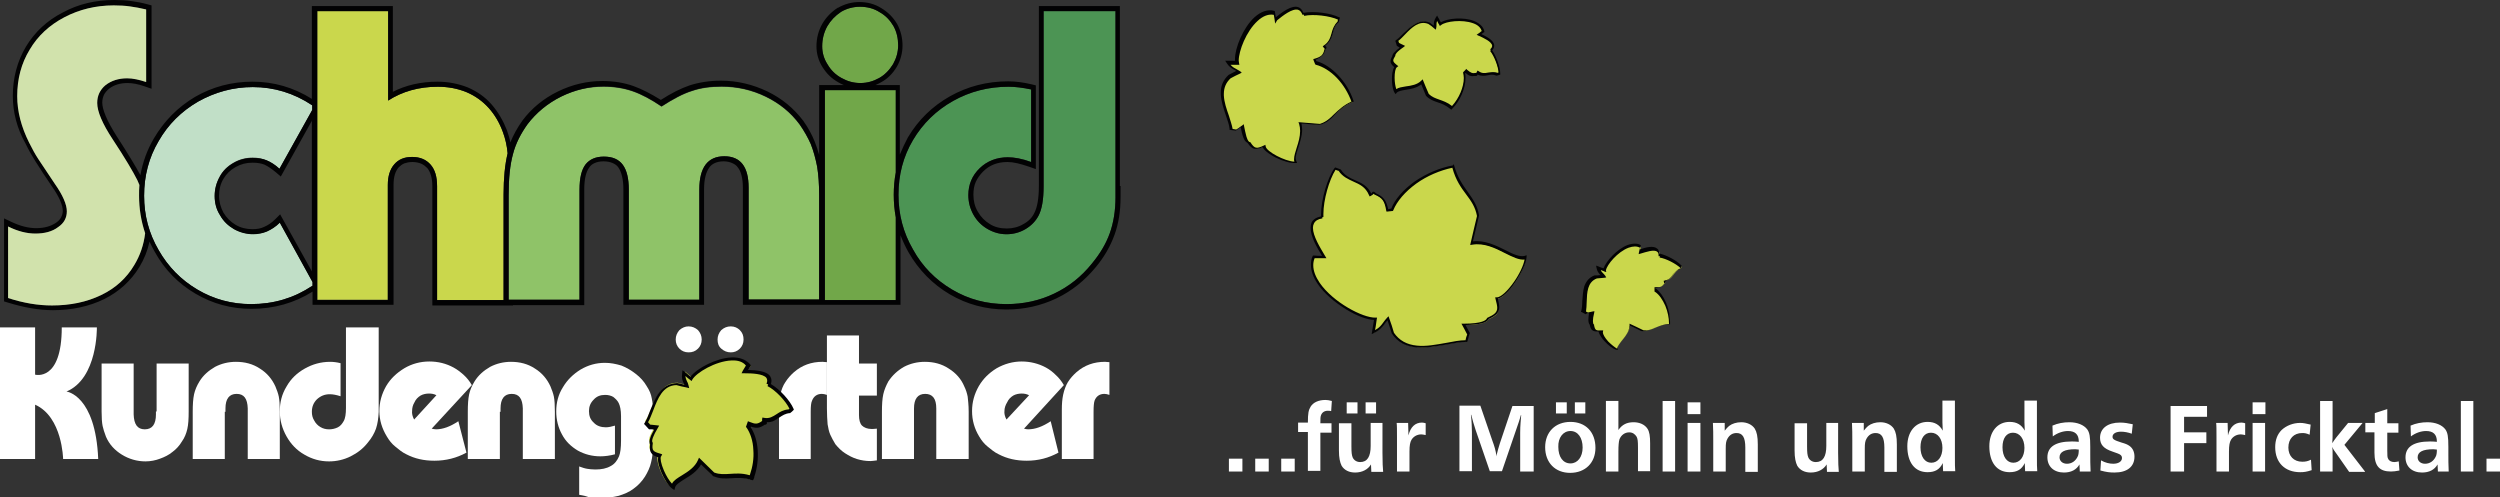 <?xml version="1.0" encoding="utf-8"?>
<!-- Generator: Adobe Illustrator 23.0.2, SVG Export Plug-In . SVG Version: 6.00 Build 0)  -->
<svg version="1.1" xmlns="http://www.w3.org/2000/svg" xmlns:xlink="http://www.w3.org/1999/xlink" x="0px" y="0px"
	 viewBox="0 0 740.7 147.3" style="enable-background:new 0 0 740.7 147.3;" xml:space="preserve">
<rect x="0" y="0" width="740.7" height="147.3" fill="#333333" stroke="none"/>
<style type="text/css">
	.st0{fill:#FFFFFF;}
	.st1{fill-rule:evenodd;clip-rule:evenodd;fill:#4C9454;}
	.st2{fill-rule:evenodd;clip-rule:evenodd;fill:#FFFFFF;}
	.st3{fill-rule:evenodd;clip-rule:evenodd;fill:#CAD74C;}
	.st4{fill-rule:evenodd;clip-rule:evenodd;fill:#020203;}
	.st5{fill-rule:evenodd;clip-rule:evenodd;fill:#C1DFC7;}
	.st6{fill-rule:evenodd;clip-rule:evenodd;fill:#8FC368;}
	.st7{fill-rule:evenodd;clip-rule:evenodd;fill:#71A749;}
	.st8{fill-rule:evenodd;clip-rule:evenodd;fill:#D1E2AC;}
	.st9{display:none;}
	.st10{display:inline;}
	.st11{fill:#71A749;}
</style>
<g id="Logo_Webseite">
	<g>
		<path class="st0" d="M740.7,135.9h-4v3.8h4V135.9z M732.8,139.7v-20.9h-3.7v20.9H732.8z M722,133.2c0,1-0.1,1.7-0.4,2.2
			c-0.6,1.2-1.7,2-3.1,2c-1.3,0-2.2-0.8-2.2-1.9c0-1.6,1.5-2.4,4.7-2.4C721.2,133.1,721.6,133.2,722,133.2z M725.5,139.7
			c-0.1-1.8-0.1-3.8-0.1-5.2v-2.1c0-3.1-0.2-4.2-0.9-5.2c-1-1.3-2.9-2.1-5.3-2.1c-1.7,0-3.4,0.3-5,1l0.1,3.2c1.3-1,3-1.6,4.5-1.6
			c2.1,0,3.2,1,3.2,3.1v0.1c-1-0.1-1.5-0.1-2.1-0.1c-4.8,0-7.2,1.6-7.2,4.7c0,2.7,1.9,4.5,4.9,4.5c2.1,0,3.7-0.8,4.6-2.4l0.1,2.1
			H725.5z M710.7,136.7c-0.6,0.1-0.9,0.2-1.3,0.2c-0.8,0-1.5-0.3-1.8-0.9c-0.3-0.4-0.3-1.1-0.3-2.5v-5.3h3.3v-2.8h-3.3v-4.2
			l-3.7,1.2v2.9h-2.8v2.8h2.7v6c0,4,1.5,5.6,4.9,5.6c0.8,0,1.4-0.1,2.5-0.3L710.7,136.7z M700.7,139.7l-6.1-7.9l5.4-6.5h-4.3
			l-3.5,4.3c-0.5,0.6-0.7,1-1.2,1.7c0.1-1,0.1-2,0.1-2.8v-9.7h-3.7v20.9h3.7v-5.4c0-0.9,0-1.1-0.1-1.9c0.3,0.7,0.6,1.2,1.3,2.1
			l3.7,5.3H700.7z M684.7,136.2c-1,0.5-1.7,0.6-2.6,0.6c-2.5,0-4.1-1.7-4.1-4.2c0-2.6,1.6-4.3,4.1-4.3c0.8,0,1.3,0.1,2.2,0.5l0.3-3
			c-1.3-0.3-2.2-0.5-3.1-0.5c-2.1,0-4.1,0.8-5.5,2.1c-1.3,1.3-1.9,3-1.9,5.1c0,4.6,2.9,7.4,7.4,7.4c1.1,0,1.9-0.1,3.4-0.6
			L684.7,136.2z M671.2,122.7v-3.5h-3.8v3.5H671.2z M671.1,139.7v-14.4h-3.7v14.4H671.1z M660.4,139.7v-5.9c0-1.9,0.2-2.8,0.6-3.5
			c0.6-1,1.7-1.6,2.9-1.6c0.4,0,0.7,0.1,1.3,0.2v-3.5c-0.4-0.1-0.7-0.2-1.1-0.2c-2,0-3.4,1.3-4,3.8l-0.1-3.7h-3.4
			c0.1,0.7,0.1,2.2,0.1,4.3v10.1H660.4z M647.2,131.3h6.5v-3.2h-6.6v-4.6h6.8v-3.2h-10.8v19.4h4V131.3z M622.3,139.4
			c1.9,0.5,2.8,0.6,4.2,0.6c3.7,0,5.9-1.7,5.9-4.7c0-1.4-0.5-2.5-1.5-3.2c-0.6-0.4-1-0.6-2.4-1c-2.2-0.7-2.6-1-2.6-1.7
			c0-0.9,1-1.5,2.5-1.5c1,0,2.1,0.2,3.2,0.6l0.3-2.8c-1.4-0.3-2.5-0.5-3.8-0.5c-3.6,0-5.9,1.7-5.9,4.5c0,2,1,3.2,3.7,4.1
			c1.7,0.6,1.7,0.6,2.1,0.8c0.5,0.3,0.7,0.6,0.7,1.1c0,1-1,1.7-2.6,1.7c-1.1,0-2.4-0.3-3.6-1L622.3,139.4z M615.9,133.2
			c0,1-0.1,1.7-0.4,2.2c-0.6,1.2-1.7,2-3.1,2c-1.3,0-2.2-0.8-2.2-1.9c0-1.6,1.5-2.4,4.7-2.4C615.1,133.1,615.5,133.2,615.9,133.2z
			 M619.4,139.7c-0.1-1.8-0.1-3.8-0.1-5.2v-2.1c0-3.1-0.2-4.2-0.9-5.2c-1-1.3-2.9-2.1-5.3-2.1c-1.7,0-3.4,0.3-5,1l0.1,3.2
			c1.3-1,3-1.6,4.5-1.6c2.1,0,3.2,1,3.2,3.1v0.1c-1-0.1-1.5-0.1-2.1-0.1c-4.8,0-7.2,1.6-7.2,4.7c0,2.7,1.9,4.5,4.9,4.5
			c2.1,0,3.7-0.8,4.6-2.4l0.1,2.1H619.4z M596.4,128.2c2,0,3.4,1.8,3.4,4.5c0,2.6-1.3,4.4-3.3,4.4c-1.9,0-3.2-1.8-3.2-4.6
			C593.3,129.8,594.5,128.2,596.4,128.2z M603.6,139.7c-0.1-1-0.1-2.4-0.1-4.2v-16.8h-3.7v6.4c0,0.8,0.1,1.7,0.1,2.5
			c-1-1.8-2.4-2.6-4.5-2.6c-3.6,0-6,2.9-6,7.2c0,4.8,2.2,7.7,6,7.7c2.2,0,3.6-0.8,4.5-2.7l0.1,2.4H603.6z M572.1,128.2
			c2,0,3.4,1.8,3.4,4.5c0,2.6-1.3,4.4-3.3,4.4c-1.9,0-3.2-1.8-3.2-4.6C569,129.8,570.2,128.2,572.1,128.2z M579.3,139.7
			c-0.1-1-0.1-2.4-0.1-4.2v-16.8h-3.7v6.4c0,0.8,0.1,1.7,0.1,2.5c-1-1.8-2.4-2.6-4.5-2.6c-3.6,0-6,2.9-6,7.2c0,4.8,2.2,7.7,6,7.7
			c2.2,0,3.6-0.8,4.5-2.7l0.1,2.4H579.3z M552.2,125.3h-3.5c0.1,1.6,0.1,3.6,0.1,5.2v9.2h3.7v-6.8c0-1.5,0.1-2.2,0.5-2.9
			c0.6-1.1,1.5-1.7,2.7-1.7c1.8,0,2.6,1.3,2.6,4.3v7.2h3.7v-8.1c0-2.4-0.3-3.7-0.9-4.7c-0.8-1.2-2.3-1.9-4-1.9
			c-1.4,0-2.7,0.4-3.6,1.1c-0.5,0.4-0.7,0.7-1.3,1.4L552.2,125.3z M544.8,125.3h-3.7v6.8c0,3.2-1,4.8-3.1,4.8c-1,0-1.8-0.5-2.2-1.3
			c-0.3-0.7-0.4-1.5-0.4-3.3v-6.9h-3.7v8.1c0,2.1,0.3,3.5,0.8,4.5c0.8,1.3,2.2,2,4,2c2.1,0,3.8-0.9,4.7-2.4l0.1,2.2h3.5
			c-0.1-1-0.2-2.9-0.2-5.6V125.3z M511,125.3h-3.5c0.1,1.6,0.1,3.6,0.1,5.2v9.2h3.7v-6.8c0-1.5,0.1-2.2,0.5-2.9
			c0.6-1.1,1.5-1.7,2.7-1.7c1.8,0,2.6,1.3,2.6,4.3v7.2h3.7v-8.1c0-2.4-0.3-3.7-0.9-4.7c-0.8-1.2-2.3-1.9-4-1.9
			c-1.4,0-2.7,0.4-3.6,1.1c-0.5,0.4-0.7,0.7-1.3,1.4L511,125.3z M503.8,122.7v-3.5H500v3.5H503.8z M503.8,139.7v-14.4H500v14.4
			H503.8z M496.3,139.7v-20.9h-3.7v20.9H496.3z M488.9,139.7v-8.3c0-2.2-0.2-3.5-0.8-4.4c-0.8-1.2-2.3-1.9-4.1-1.9
			c-2,0-3.4,0.7-4.5,2.3v-8.6h-3.7v20.9h3.7v-5.9c0-1.8,0.1-2.9,0.3-3.6c0.5-1.3,1.6-2.1,2.9-2.1c1,0,1.7,0.5,2.2,1.3
			c0.3,0.6,0.4,1.2,0.4,3.2v7H488.9z M464.2,122.5v-3.3H461v3.3H464.2z M469.7,122.5v-3.3h-3.1v3.3H469.7z M465.3,127.7
			c2.2,0,3.6,2,3.6,4.9c0,2.8-1.5,4.7-3.6,4.7c-2.2,0-3.6-1.9-3.6-4.9C461.6,129.7,463.1,127.7,465.3,127.7z M465.3,125
			c-4.5,0-7.5,3-7.5,7.5c0,4.6,3,7.6,7.4,7.6c4.5,0,7.5-3,7.5-7.4C472.7,128,469.8,125,465.3,125z M454.4,139.7v-19.4h-6.3l-3.7,11
			c-0.5,1.5-0.6,2.1-0.9,3.2c0,0.1-0.1,0.3-0.1,0.7c-0.3-1.9-0.6-2.9-1.3-4.8l-3.5-10.2h-6.2v19.4h3.7v-11.6c0-1.3-0.1-3.6-0.3-5.1
			h0.1c0.4,1.7,0.8,2.9,1.3,4.5l4.2,12.2h3.6L450,125c0.3-0.8,0.3-1.1,0.6-2h0.1c-0.1,1.3-0.3,3-0.3,5.2v11.5H454.4z M417.6,139.7
			v-5.9c0-1.9,0.2-2.8,0.6-3.5c0.6-1,1.7-1.6,2.9-1.6c0.4,0,0.7,0.1,1.3,0.2v-3.5c-0.4-0.1-0.7-0.2-1.1-0.2c-2,0-3.4,1.3-4,3.8
			l-0.1-3.7h-3.4c0.1,0.7,0.1,2.2,0.1,4.3v10.1H417.6z M402.2,122.5v-3.3H399v3.3H402.2z M407.7,122.5v-3.3h-3.1v3.3H407.7z
			 M409.8,125.3h-3.7v6.8c0,3.2-1,4.8-3.1,4.8c-1,0-1.8-0.5-2.2-1.3c-0.3-0.7-0.4-1.5-0.4-3.3v-6.9h-3.7v8.1c0,2.1,0.3,3.5,0.8,4.5
			c0.8,1.3,2.2,2,4,2c2.1,0,3.8-0.9,4.7-2.4l0.1,2.2h3.5c-0.1-1-0.2-2.9-0.2-5.6V125.3z M391.2,139.7v-11.5h3.3v-2.8h-3.3
			c0-1.4,0-1.9,0.2-2.4c0.3-0.8,1-1.3,2-1.3c0.3,0,0.6,0,1,0.1l0.2-3c-0.8-0.2-1.3-0.3-1.9-0.3c-2,0-3.6,0.7-4.4,2
			c-0.6,1-0.8,1.9-0.8,4.7h-2.9v2.8h2.9v11.5H391.2z M383.6,135.9h-4v3.8h4V135.9z M375.9,135.9h-4v3.8h4V135.9z M368.1,135.9h-4
			v3.8h4V135.9z"/>
		<path class="st1" d="M309.5,3.3h21v51.8v3.3c0,4.1-0.6,7.6-1.7,10.7c-1.1,3.1-2.9,6.1-5.3,9c-3.1,3.8-6.8,6.8-11.2,8.9
			c-4.4,2.1-9.1,3.1-14.1,3.1c-5.9,0-11.2-1.4-16.1-4.3c-4.9-2.9-8.8-6.8-11.6-11.9c-2.9-5-4.3-10.4-4.3-16.2
			c0-5.9,1.4-11.3,4.3-16.2c2.9-4.9,6.9-8.8,11.9-11.6c5-2.8,10.5-4.2,16.4-4.2c2,0,4.3,0.3,6.7,0.8V48c-2.7-1-5-1.4-6.9-1.4
			c-3.3,0-6.1,1.1-8.3,3.2c-2.3,2.2-3.4,4.9-3.4,8c0,2.1,0.5,4,1.5,5.8c1,1.8,2.4,3.2,4.1,4.2c1.7,1,3.6,1.6,5.7,1.6
			c2,0,3.9-0.5,5.6-1.5c1.7-1,3-2.3,3.9-4c1-1.9,1.5-4.8,1.5-8.7v-2.8V3.3z"/>
		<path class="st2" d="M29.1,136H18.7c0,0-0.2-12.5-8.3-16.1V136H0V97h10.4v14c0,0,7.9,2.2,7.9-14h10.4c0,0,0.3,15.1-9,19
			C19.7,116,28.3,117,29.1,136"/>
		<path class="st2" d="M46.4,121.9v-14.2h9.5v13.2v1c0,2.2-0.1,3.9-0.4,5.2c-0.3,1.3-0.8,2.6-1.6,3.7c-0.7,1.2-1.7,2.3-2.8,3.1
			c-1.1,0.9-2.3,1.5-3.7,2c-1.3,0.5-2.8,0.8-4.3,0.8c-2.5,0-4.9-0.7-7-2c-2.1-1.3-3.7-3-4.7-5.3c-0.5-1.3-0.8-2.3-1-3.2
			c-0.2-1-0.3-2.4-0.3-4.3v-1v-13.2h9.5v14.2v0.9c0.1,2.9,1.1,4.4,3.3,4.4c2.2,0,3.3-1.5,3.3-4.4V121.9z"/>
		<path class="st2" d="M66.6,122v14h-9.5v-13.1V122c0-2.1,0.1-3.8,0.4-5.2c0.3-1.3,0.8-2.5,1.6-3.8c1.1-1.8,2.7-3.2,4.6-4.3
			c1.9-1,4-1.5,6.2-1.5c2.6,0,5,0.6,7.1,2c2.1,1.3,3.6,3.1,4.6,5.3c0.4,1,0.8,2,1,3c0.2,1,0.3,2.5,0.3,4.5v0.9V136h-9.5v-14v-1
			c-0.1-2.9-1.1-4.3-3.3-4.3c-2.2,0-3.3,1.5-3.3,4.3V122z"/>
		<path class="st2" d="M102.6,97h9.6v23.6v1.5c-0.1,1.8-0.3,3.4-0.8,4.9c-0.5,1.4-1.3,2.8-2.4,4.1c-1.4,1.8-3.1,3.1-5.1,4.1
			c-2,1-4.2,1.5-6.4,1.5c-2.7,0-5.1-0.7-7.3-2c-2.3-1.3-4-3.1-5.3-5.4c-1.3-2.3-2-4.8-2-7.4c0-2.7,0.6-5.1,2-7.4
			c1.3-2.3,3.1-4,5.4-5.3c2.3-1.3,4.8-2,7.5-2c0.9,0,1.9,0.1,3.1,0.4v9.8c-1.2-0.4-2.3-0.6-3.2-0.6c-1.5,0-2.7,0.5-3.8,1.5
			c-1,1-1.5,2.2-1.5,3.7c0,1,0.2,1.8,0.7,2.6c0.4,0.8,1.1,1.5,1.8,1.9c0.8,0.5,1.7,0.7,2.6,0.7c0.9,0,1.8-0.2,2.6-0.6
			c0.8-0.4,1.3-1.1,1.7-1.8c0.5-0.8,0.7-2.2,0.7-3.9v-1.3V97z"/>
		<path class="st2" d="M135.8,124.8l2.4,9.3c-2.9,1.6-6.1,2.4-9.5,2.4c-3.1,0-5.8-0.6-8.3-1.9c-1.3-0.6-2.3-1.5-3.3-2.3
			c-1-0.8-1.8-1.8-2.5-3c-1.4-2.3-2.2-4.8-2.2-7.5c0-2.7,0.7-5.1,2-7.4c1.3-2.2,3.1-3.9,5.4-5.3c2.2-1.3,4.7-2,7.4-2
			c2.6,0,5,0.6,7.2,1.8c1.1,0.6,2,1.3,3,2.2c0.9,0.8,1.7,1.8,2.4,3L127.9,127c0.4,0.1,0.9,0.2,1.3,0.2
			C131.2,127.2,133.4,126.4,135.8,124.8 M122.7,124.3l6.6-7.2c-0.7-0.4-1.5-0.5-2.2-0.5c-0.9,0-1.8,0.2-2.5,0.6
			c-0.8,0.5-1.4,1.1-1.8,2c-0.5,0.8-0.7,1.7-0.7,2.5C122,122.5,122.2,123.4,122.7,124.3z"/>
		<path class="st2" d="M148.1,122v14h-9.5v-13.1V122c0-2.1,0.1-3.8,0.4-5.2c0.3-1.3,0.8-2.5,1.6-3.8c1.1-1.8,2.7-3.2,4.6-4.3
			c1.9-1,4-1.5,6.2-1.5c2.6,0,5,0.6,7.1,2c2.1,1.3,3.6,3.1,4.6,5.3c0.4,1,0.8,2,1,3c0.2,1,0.3,2.5,0.3,4.5v0.9V136h-9.5v-14v-1
			c-0.1-2.9-1.1-4.3-3.3-4.3c-2.2,0-3.3,1.5-3.3,4.3V122z"/>
		<path class="st2" d="M171.6,146.6v-8.4c0.8,0.3,1.7,0.6,2.4,0.7c0.6,0.1,1.5,0.2,2.4,0.2c1.8,0,3.3-0.3,4.5-1
			c1.2-0.6,2-1.7,2.5-2.9c0.4-1,0.6-2.5,0.6-4.7v-7.2c0-1.8-0.3-3.1-0.7-3.9c-0.4-0.8-1-1.3-1.6-1.8c-0.7-0.4-1.5-0.6-2.4-0.6
			c-1.4,0-2.5,0.4-3.4,1.4c-1,1-1.4,2.1-1.4,3.4c0,1.4,0.4,2.5,1.4,3.4c0.9,1,2.2,1.4,3.6,1.4c0.8,0,1.7-0.2,2.7-0.5v8.5
			c-1.5,0.4-3,0.6-4.3,0.6c-2.5,0-4.7-0.6-6.7-1.7c-2-1.2-3.6-2.7-4.7-4.8c-1.1-2-1.7-4.3-1.7-6.8c0-2.6,0.6-5,2-7.2
			c1.3-2.2,3.1-3.9,5.2-5.2c2.2-1.3,4.6-2,7.2-2c1.7,0,3.2,0.3,4.9,0.8c1.5,0.6,2.9,1.4,4.3,2.5c1.3,1,2.4,2.2,3.2,3.6
			c0.8,1.2,1.3,2.4,1.5,3.6c0.3,1.3,0.4,2.9,0.4,5v8.2c0,2.4-0.2,4.3-0.6,5.8c-0.3,1.4-1,2.9-1.8,4.2c-0.9,1.4-2,2.6-3.4,3.6
			c-1.3,1-2.8,1.6-4.4,2.1c-1.7,0.4-3.6,0.7-5.7,0.7c-0.9,0-1.8-0.1-2.8-0.1C173.9,147,172.8,146.8,171.6,146.6"/>
		<path class="st2" d="M212.6,100.6c0-1.1,0.4-2,1.1-2.8c0.8-0.7,1.7-1.1,2.8-1.1c1.1,0,2,0.4,2.7,1.1c0.8,0.8,1.1,1.7,1.1,2.8
			c0,1.1-0.4,2-1.1,2.7c-0.8,0.8-1.7,1.1-2.7,1.1c-1.1,0-2-0.4-2.8-1.1C212.9,102.6,212.6,101.7,212.6,100.6"/>
		<path class="st2" d="M200.2,100.6c0-1.1,0.4-2,1.1-2.8c0.8-0.7,1.7-1.1,2.7-1.1c1.1,0,2,0.4,2.8,1.1c0.7,0.8,1.1,1.7,1.1,2.8
			c0,1.1-0.4,2-1.1,2.7c-0.8,0.8-1.7,1.1-2.8,1.1c-1.1,0-2-0.4-2.7-1.1C200.6,102.6,200.2,101.7,200.2,100.6"/>
		<path class="st2" d="M254.5,107.7h5.3v9.5h-5.3v4.5v1.3c0,1.4,0.3,2.5,0.9,3.1c0.6,0.6,1.6,1,2.9,1c0.1,0,0.6,0,1.5-0.1v9.4
			c-0.8,0.1-1.5,0.2-1.9,0.2c-1.4,0-2.7-0.2-4-0.6c-1.3-0.4-2.4-1-3.5-1.7c-1.1-0.7-2-1.6-2.9-2.7c-0.6-1-1.1-1.9-1.5-2.8
			c-0.4-0.9-0.6-1.9-0.8-3.1c-0.1-1.3-0.2-2.9-0.2-4.7v-0.9V99.4h9.5V107.7z"/>
		<path class="st2" d="M270.8,122v14h-9.5v-13.1V122c0-2.1,0.1-3.8,0.4-5.2c0.3-1.3,0.8-2.5,1.5-3.8c1.2-1.8,2.7-3.2,4.6-4.3
			c1.9-1,4-1.5,6.2-1.5c2.6,0,5,0.6,7.1,2c2.1,1.3,3.7,3.1,4.6,5.3c0.5,1,0.8,2,1,3c0.1,1,0.3,2.5,0.3,4.5v0.9V136h-9.6v-14v-1
			c0-2.9-1.1-4.3-3.3-4.3c-2.2,0-3.3,1.5-3.3,4.3V122z"/>
		<path class="st2" d="M311.3,124.8l2.3,9.3c-2.9,1.6-6,2.4-9.4,2.4c-3.1,0-5.8-0.6-8.3-1.9c-1.3-0.6-2.3-1.5-3.3-2.3
			c-1-0.8-1.8-1.8-2.5-3c-1.4-2.3-2.1-4.8-2.1-7.5c0-2.7,0.7-5.1,2-7.4c1.3-2.2,3-3.9,5.3-5.3c2.3-1.3,4.8-2,7.4-2
			c2.5,0,5,0.6,7.2,1.8c1.1,0.6,2,1.3,2.9,2.2c0.9,0.8,1.7,1.8,2.4,3L303.4,127c0.4,0.1,0.8,0.2,1.2,0.2
			C306.7,127.2,308.9,126.4,311.3,124.8 M298.2,124.3l6.7-7.2c-0.8-0.4-1.5-0.5-2.2-0.5c-0.9,0-1.8,0.2-2.5,0.6
			c-0.8,0.5-1.4,1.1-1.8,2c-0.5,0.8-0.8,1.7-0.8,2.5C297.5,122.5,297.7,123.4,298.2,124.3z"/>
		<path class="st2" d="M324.1,136h-9.5v-13.2v-1.4c0-1.7,0.1-3.1,0.4-4.5c0.3-1.4,0.8-2.7,1.4-3.7c0.7-1.1,1.5-2,2.5-2.9
			c2.4-2.1,5.2-3.1,8.5-3.1c0.3,0,0.8,0.1,1.3,0.1v9.7c-0.6-0.2-1.1-0.3-1.5-0.3c-1.4,0-2.4,0.7-2.9,2c-0.2,0.6-0.3,1.7-0.3,3.3v0.7
			V136z"/>
		<path class="st3" d="M228.1,114.3c1.8-3.9-4.1-4-6.9-4.1c0.4-0.6,0.8-1.1,1.2-1.8c-3.4-5.1-15.3,0.1-17.3,3.5
			c-0.7-0.6-1.4-1.2-2.1-1.8c-0.3,2,0.4,2.5,0.7,4.1c-1-0.3-2-0.6-2.9-0.8c-6.2-0.1-7.2,7.8-9.7,11.4c0.3,0.4,0.6,0.8,1,1.2
			c0.7,0.1,1.4,0.1,2.1,0.2c-1.1,1.7-2.4,3.9-1.7,4.8c-0.4,2.4,0.1,2.9,2.5,3.6c-1.1,1.7,1.6,8,3.6,9.4c0.8-2.5,6.5-3.3,8.5-7.4
			c1.3,1.3,2.6,2.7,3.9,4.1c3.6,1.7,6.2-0.3,11.2,1.3c2.2-5,1.9-11.6-0.5-15.1c0.1-0.3,0.3-0.6,0.3-1c1.9,0.8,2.7,0.8,4.2-0.1
			c0.8-0.2,0.3-0.1,0.3-1c3.4,0.7,4.4-2.3,7.7-2.3c0.3-0.2,0.5-0.4,0.8-0.6C233.9,119.5,230.7,115.8,228.1,114.3"/>
		<path class="st2" d="M240.3,136h-9.5v-13.2v-1.4c0-1.7,0.2-3.1,0.4-4.5c0.3-1.4,0.8-2.7,1.5-3.7c0.7-1.1,1.5-2,2.5-2.9
			c2.4-2.1,5.2-3.1,8.5-3.1c0.3,0,0.8,0.1,1.3,0.1v9.7c-0.6-0.2-1.1-0.3-1.5-0.3c-1.4,0-2.4,0.7-2.9,2c-0.3,0.6-0.4,1.7-0.4,3.3v0.7
			V136z"/>
		<g>
			<path class="st3" d="M386.2,4.3c-1.3-4.2-6-0.3-8.3,1.6c-0.1-0.7-0.2-1.4-0.3-2.2c-6.2-1.6-11.8,10.8-11,14.8h-2.9
				c1.1,1.8,2,1.7,3.4,2.7c-0.9,0.5-1.9,1-2.9,1.5c-4.8,4.2-0.2,11,0.5,15.6c0.5,0.1,1,0.2,1.5,0.2c0.6-0.4,1.2-0.8,1.8-1.2
				c0.3,2,0.9,4.7,2,4.9c1.4,2.1,2.2,2.2,4.5,1.1c0.3,2,6.8,5.1,9.4,4.8c-1.1-2.5,2.8-7.2,1.3-11.7c2,0.2,4,0.3,5.9,0.5
				c4-1.3,4.6-4.6,9.7-6.7c-1.8-5.5-6.6-10.4-10.9-11.5c-0.1-0.3-0.3-0.7-0.4-1c2-0.7,2.6-1.2,3.1-3c0.5-0.7,0.1-0.2-0.4-1
				c3.2-1.8,1.8-4.9,4.3-7.2c0.1-0.3,0.2-0.7,0.2-0.9C394.4,4.3,389.2,3.7,386.2,4.3"/>
			<path class="st4" d="M361.7,27.3v0.4v0l0,0.3c0.1,2,0.8,4.1,1.5,6.2c0.5,1.5,1,2.8,1.1,4l0,0.3l0.3,0c0.2,0,0.5,0.1,0.7,0.1
				c0.3,0,0.5,0.1,0.8,0.1l0.1,0l0.1-0.1c0.4-0.3,0.9-0.6,1.3-0.9c0.4,2.1,0.9,4.2,2,4.6c1.4,2.1,2.4,2.2,4.5,1.3
				c0.6,1.3,2.9,2.6,3.9,3.1c2.2,1.1,4.5,1.7,5.8,1.6l0.5,0l-0.2-0.5c-0.1-0.3-0.2-0.6-0.2-0.9c0-0.9,0.4-2,0.8-3.3
				c0.5-1.6,1.1-3.3,1.1-5.2c0-0.6-0.1-1.2-0.2-1.8c0.9,0.1,5.1,0.4,5.1,0.4l0.3,0l0.1,0c2.1-0.6,3.3-1.8,4.5-3.1
				c1.3-1.3,2.7-2.6,5.2-3.7l0.3-0.1l-0.1-0.3c-1.8-5.5-6.5-10.5-11-11.7c0-0.1-0.1-0.2-0.1-0.3c0,0,0-0.1-0.1-0.1
				c1.8-0.7,2.5-1.4,2.9-3c0.2-0.2,0.3-0.4,0.3-0.6c0,0,0-0.1,0-0.1c0-0.2-0.2-0.3-0.3-0.3c0,0-0.1,0-0.1-0.1
				c1.5-1.1,1.9-2.4,2.3-3.8c0.3-1.2,0.6-2.3,1.7-3.2l0.1-0.1l0-0.1c0-0.2,0.1-0.3,0.1-0.5l0.2-0.7l-0.3-0.1
				c-2.4-1.2-7.3-1.9-10.5-1.3c-0.4-0.9-0.9-1.5-1.6-1.7c-2-0.6-4.7,1.5-6.6,3c-0.1-0.6-0.3-1.8-0.3-1.8l-0.2-0.1
				c-1.9-0.5-3.9,0.2-5.8,1.9c-3.4,3.1-5.8,9.1-5.8,12.4c0,0.2,0,0.3,0,0.5H363l0.4,0.6c0.8,1.3,1.6,1.7,2.3,2.1
				c0.2,0.1,0.4,0.2,0.6,0.3c-0.8,0.4-1.5,0.8-2.3,1.2l0,0l0,0C362.5,23.6,361.7,25.3,361.7,27.3 M378.4,6c1.6-1.3,4.5-3.6,6.2-3.1
				c0.6,0.2,1,0.7,1.3,1.5c0,0,0.2-0.1,0.4-0.1c0,0.2,0.1,0.4,0.1,0.4c2.8-0.6,7.6,0,10,1.1c0,0,0,0.1,0,0.1c0,0.1-0.1,0.3-0.1,0.5
				c-1.1,1.1-1.5,2.3-1.8,3.5c-0.4,1.4-0.8,2.6-2.3,3.6l-0.3,0.2l0.2,0.3c0.2,0.2,0.3,0.4,0.4,0.5c0,0-0.1,0.1-0.1,0.1l0,0.1
				c-0.4,1.6-0.9,2.1-2.9,2.7l-0.4,0.1l0.1,0.4c0.1,0.2,0.1,0.3,0.2,0.5c0.1,0.2,0.1,0.3,0.2,0.5l0.1,0.2l0.2,0.1
				c2,0.5,4.3,1.9,6.2,3.9c1.9,2,3.4,4.5,4.3,7c-2.4,1.1-3.8,2.5-5.1,3.7c-1.2,1.2-2.3,2.3-4.2,2.9c-0.1,0-0.2,0-0.2,0l-6.2-0.5
				l0.2,0.5c0.2,0.7,0.3,1.4,0.3,2.1c0,1.7-0.5,3.4-1,4.9c-0.4,1.3-0.8,2.5-0.8,3.5c0,0.2,0,0.5,0.1,0.7c-2.8-0.1-8.3-3-8.5-4.5
				l-0.1-0.5l-0.4,0.2c-2.3,1.1-2.8,0.9-4-0.9l-0.1-0.1l-0.1,0c-0.2,0-0.6-0.3-1-1.6c-0.3-1-0.5-2.2-0.7-3.1l-0.1-0.6l-0.5,0.4
				c-0.5,0.4-1.1,0.8-1.7,1.2c-0.2,0-0.4-0.1-0.6-0.1c-0.2,0-0.3-0.1-0.5-0.1c-0.2-1.2-0.7-2.5-1.1-3.9c-0.7-2-1.4-4-1.5-6
				c0-0.2,0-0.3,0-0.5c0-1.9,0.7-3.4,2-4.6c0.9-0.5,1.9-1,2.8-1.4l0.5-0.3l-0.5-0.4c-0.5-0.3-0.9-0.5-1.2-0.7
				c-0.6-0.3-1.1-0.6-1.6-1.2h2.6l-0.1-0.5c0-0.2-0.1-0.5-0.1-0.7c0-2.9,2.2-8.7,5.6-11.8c1.6-1.5,3.3-2.1,4.8-1.8
				c0.1,0.4,0.3,1.9,0.3,1.9l0.1,0.7L378.4,6z"/>
			<path class="st3" d="M441.6,14.9c2.3-2.1-1.7-3.8-3.5-4.7c0.4-0.3,0.8-0.5,1.2-0.9c-0.9-4.3-10.4-4-12.7-2.2
				c-0.3-0.6-0.6-1.2-0.9-1.8c-0.8,1.3-0.4,1.7-0.6,2.9c-0.6-0.5-1.2-0.9-1.8-1.4c-4.1-1.7-7,3.4-9.6,5.2c0.1,0.4,0.2,0.7,0.3,1
				c0.4,0.3,0.9,0.5,1.4,0.7c-1.2,0.9-2.7,2.1-2.5,2.8c-0.9,1.5-0.7,2,0.7,3.1c-1.1,0.9-1,5.9-0.1,7.4c1.2-1.5,5.3-0.5,7.7-2.8
				c0.5,1.3,1,2.6,1.6,3.9c2,2.1,4.3,1.5,7.2,3.9c2.8-2.8,4.4-7.3,3.7-10.4c0.2-0.2,0.3-0.4,0.5-0.5c1.1,1,1.6,1.2,2.9,1
				c0.6,0.1,0.2-0.1,0.5-0.6c2.1,1.4,3.6-0.4,5.8,0.5c0.2-0.1,0.4-0.2,0.7-0.2C444.1,20,442.9,16.6,441.6,14.9"/>
			<path class="st4" d="M425.4,5.2c-0.6,1-0.6,1.6-0.6,2.2c0,0.1,0,0.1,0,0.2c-0.4-0.3-0.8-0.6-1.2-0.9l0,0l0,0
				c-3.2-1.3-5.7,1.2-7.8,3.2c-0.8,0.8-1.5,1.5-2.2,2l-0.2,0.2l0.1,0.3c0.1,0.4,0.2,0.7,0.3,1l0,0.1l0.1,0.1
				c0.3,0.2,0.5,0.3,0.8,0.5c-1.5,1.1-2.2,2-2.2,2.6c0,0,0,0,0,0c-0.4,0.6-0.5,1.1-0.5,1.5c0,0.6,0.4,1.1,1.1,1.7
				c-0.6,0.9-0.7,2.5-0.7,3.4v0.1c0,1.3,0.2,3.2,0.8,4.1l0.3,0.4l0.3-0.4c0.4-0.5,1.5-0.7,2.7-0.9c1.4-0.2,3.2-0.5,4.6-1.6
				c0.2,0.5,1.4,3.4,1.4,3.4l0,0c1.1,1.1,2.2,1.5,3.4,1.9c1.2,0.4,2.4,0.8,3.8,2l0.3,0.2l0.2-0.2c2.4-2.4,4-6.1,4-9.1
				c0-0.5,0-1-0.1-1.5c0.1-0.1,0.1-0.1,0.1-0.1c0.9,0.8,1.6,1.1,2.8,0.9c0.2,0,0.4,0.1,0.6-0.1c0.1-0.1,0.2-0.2,0.2-0.3
				c1.1,0.5,2,0.4,3,0.2c0.8-0.2,1.6-0.3,2.5,0.1l0.1,0l0.1,0c0.1,0,0.3-0.1,0.4-0.1c0.1,0,0.2-0.1,0.3-0.1l0.3-0.1v-0.3
				c0-1.9-1.2-5.2-2.4-6.9c0.4-0.4,0.6-0.9,0.6-1.3c0-0.1,0-0.2,0-0.3c-0.2-1.4-2.3-2.5-3.8-3.2c0.2-0.2,0.5-0.3,0.7-0.5l0.2-0.1
				l0-0.2c-0.3-1.4-1.4-2.4-3.1-3.1c-3.1-1.2-7.8-0.8-9.8,0.4c-0.1-0.2-0.2-0.3-0.3-0.5c-0.1-0.3-0.3-0.6-0.5-0.9l-0.3-0.6
				L425.4,5.2z M425.5,8.4c0.1-0.4,0.1-0.7,0.1-1c0-0.4,0-0.7,0.2-1.2c0,0.1,0.1,0.2,0.1,0.2c0.1,0.3,0.3,0.6,0.5,0.9l0.2,0.4
				l0.4-0.3c1.4-1.1,6.2-1.7,9.5-0.5c1.4,0.5,2.2,1.3,2.5,2.3c-0.2,0.1-0.4,0.3-0.5,0.4l-1,0.7l0.6,0.3l0.3,0.1
				c1.2,0.6,3.5,1.6,3.7,2.8c0,0,0,0.1,0,0.1c0,0.3-0.2,0.7-0.6,1c0,0,0.1,0.1,0.3,0.3c-0.1,0.1-0.3,0.2-0.3,0.2
				c1.2,1.5,2.4,4.6,2.5,6.4c0,0,0,0-0.1,0c-0.1,0-0.1,0-0.2,0.1c-1-0.4-1.9-0.2-2.8-0.1c-1,0.2-1.8,0.3-2.8-0.4l-0.3-0.2l-0.2,0.3
				c-0.1,0.2-0.1,0.3-0.2,0.4c0,0-0.1,0-0.1,0c-1.1,0.2-1.5,0-2.6-0.9l-0.3-0.3l-0.2,0.3l-0.3,0.3l-0.4,0.4l0,0.2
				c0.1,0.5,0.2,1,0.2,1.5c0,2.7-1.4,6-3.5,8.3c-1.4-1.1-2.7-1.5-3.8-1.9c-1.1-0.4-2.1-0.7-3.1-1.7c-0.1-0.1-1.8-4.3-1.8-4.3
				l-0.4,0.4c-1.2,1.2-3,1.5-4.6,1.7c-1.1,0.2-2.1,0.3-2.8,0.8c-0.3-0.8-0.5-2.1-0.5-3.4c0-1.4,0.2-2.8,0.7-3.1l0.4-0.3l-0.4-0.3
				c-0.7-0.6-1.1-0.9-1.1-1.4c0-0.3,0.2-0.7,0.5-1.2l0.1-0.1l0-0.2c0,0,0,0,0,0c0-0.2,0.2-0.9,2.4-2.4l0.5-0.4l-0.6-0.3
				c-0.5-0.2-0.8-0.4-1.2-0.6c-0.1-0.2-0.1-0.4-0.2-0.6c0.7-0.5,1.3-1.2,2-1.9c2-2.1,4.2-4.2,6.9-3.1c0.6,0.4,1.2,0.8,1.7,1.3
				l0.5,0.4L425.5,8.4z"/>
			<path class="st3" d="M491.7,75.7c0.3-3.1-3.8-1.7-5.8-1c0.1-0.5,0.2-1,0.3-1.5c-3.6-2.6-10.3,4-10.9,6.8
				c-0.7-0.2-1.3-0.5-1.9-0.7c0.3,1.5,0.9,1.6,1.6,2.6c-0.8,0.1-1.5,0.2-2.3,0.2c-4.2,1.6-2.9,7.2-3.6,10.3c0.3,0.2,0.7,0.3,1,0.5
				c0.5-0.2,1-0.3,1.5-0.4c-0.3,1.4-0.6,3.3,0.1,3.7c0.3,1.7,0.9,2,2.6,1.8c-0.3,1.4,3.2,5,4.9,5.5c-0.1-1.9,3.6-4,3.8-7.3
				c1.3,0.6,2.5,1.2,3.7,1.8c2.9,0.2,4.1-1.8,8-2c0.2-4-1.7-8.4-4.2-10.2v-0.7c1.5,0.1,2-0.2,2.8-1.2c0.5-0.3,0.1-0.1,0-0.7
				c2.5-0.4,2.4-2.8,4.6-3.6c0.2-0.2,0.3-0.4,0.4-0.6C497,77.7,493.9,76,491.7,75.7"/>
			<path class="st4" d="M482.2,72.6c-3.1,1.2-6.3,4.7-7.1,6.9c-0.2-0.1-0.4-0.1-0.6-0.2c-0.3-0.1-0.6-0.2-1-0.4l-0.6-0.2l0.1,0.6
				c0.2,1.1,0.6,1.5,1,2c0.1,0.1,0.1,0.1,0.2,0.2c-0.5,0.1-1.1,0.1-1.6,0.1l-0.1,0l-0.1,0c-1.5,0.6-2.4,1.6-3,3.2
				c-0.4,1.4-0.5,2.9-0.6,4.4c0,1.1-0.1,2.1-0.3,2.9l-0.1,0.3l0.3,0.1c0.3,0.2,0.6,0.3,0.9,0.5l0.2,0.1l0.2-0.1
				c0.3-0.1,0.6-0.2,0.8-0.2c-0.1,0.6-0.2,1.3-0.2,1.9c0,0.6,0.1,1.2,0.4,1.5c0.3,1.7,1,2.1,2.6,2c0.2,1,1.3,2.4,1.8,2.9
				c0.9,1,2.3,2.2,3.4,2.5l0.5,0.1l0-0.5c0,0,0,0,0-0.1c0-0.7,0.7-1.5,1.4-2.4c0.9-1.1,2-2.5,2.3-4.2c0.7,0.3,3.3,1.6,3.3,1.6l0.1,0
				c1.5,0.1,2.6-0.4,3.7-0.9c1.2-0.5,2.4-1,4.3-1.1l0.4,0l0-0.3c0-0.2,0-0.3,0-0.5c0-3.9-1.8-8-4.3-9.9v-0.1c1.3,0,1.9-0.3,2.6-1.3
				c0.2-0.1,0.4-0.2,0.4-0.4c0,0,0,0,0-0.1c0-0.1,0-0.2-0.1-0.2c1.2-0.4,1.7-1.1,2.3-1.9c0.5-0.7,1-1.3,1.9-1.6l0.1,0l0.1-0.1
				c0.2-0.2,0.3-0.4,0.4-0.7l0.1-0.2l-0.2-0.2c-1.3-1.4-4.3-3-6.5-3.5c0-0.7-0.2-1.2-0.7-1.5c-1.1-0.9-3.4-0.3-5,0.3
				c0.1-0.3,0.1-0.6,0.2-0.9l0.1-0.2l-0.2-0.2C485.4,72.1,483.9,72,482.2,72.6 M475.8,80.1c0.3-1.7,3.5-5.5,6.7-6.7
				c1.4-0.5,2.5-0.5,3.4,0c-0.1,0.4-0.2,0.8-0.3,1.3l-0.1,0.6l0.7-0.2c1.4-0.4,3.9-1.3,4.8-0.5c0.3,0.2,0.4,0.5,0.4,1
				c0,0.1,0,0.2,0,0.3c0,0,0.2,0,0.4,0c0,0.2-0.1,0.4-0.1,0.4c1.9,0.3,4.8,1.8,6.2,3.1c-0.1,0.1-0.1,0.2-0.2,0.2
				c-1,0.4-1.6,1.2-2.1,1.8c-0.6,0.8-1.1,1.5-2.3,1.7l-0.4,0.1l0.1,0.4c0,0.1,0.1,0.3,0.1,0.4l0,0l0,0.1c-0.7,0.9-1.1,1.1-2.5,1
				l-0.4,0v1.3l0.2,0.1c1.2,0.8,2.2,2.3,3,4.1c0.7,1.7,1.1,3.6,1.1,5.3c0,0,0,0.1,0,0.1c-1.8,0.1-3.1,0.7-4.2,1.1
				c-1.1,0.5-2,0.9-3.3,0.8c-0.1-0.1-4.2-2-4.2-2l0,0.6c-0.1,1.7-1.2,3.1-2.2,4.3c-0.7,0.9-1.3,1.7-1.5,2.5
				c-0.7-0.4-1.7-1.2-2.6-2.1c-1.1-1.2-1.6-2.2-1.6-2.7c0,0,0-0.1,0-0.1l0.1-0.5l-0.5,0c-1.6,0.1-1.9,0-2.2-1.5l0-0.2l-0.1-0.1
				c-0.3-0.2-0.4-1.4,0.1-3.3l0.1-0.6l-0.6,0.1c-0.4,0.1-0.9,0.2-1.3,0.3c-0.2-0.1-0.4-0.2-0.6-0.3c0.1-0.8,0.2-1.8,0.2-2.8
				c0.1-2.9,0.2-5.9,3-7c0.7-0.1,1.5-0.1,2.2-0.2l0.6-0.1l-0.3-0.5c-0.2-0.3-0.5-0.6-0.7-0.8c-0.3-0.3-0.5-0.5-0.6-0.9
				c0.1,0,0.2,0.1,0.2,0.1c0.3,0.1,0.6,0.2,1,0.4l0.4,0.1L475.8,80.1z"/>
			<path class="st3" d="M391.8,64.5c-6.2,0.9-1.6,8.2,0.5,11.8c-1,0-2.1,0-3.1-0.1c-3.5,8.3,12.5,18.5,18.3,18.4
				c-0.2,1.3-0.4,2.6-0.6,4c2.7-1.2,2.8-2.4,4.4-4.1c0.5,1.4,1,2.8,1.4,4.3c4.9,7.5,15.3,2.4,21.8,2.4c0.2-0.7,0.4-1.4,0.7-2.1
				c-0.5-0.9-1-1.8-1.5-2.8c2.9,0,6.7-0.3,7.3-1.7c3.3-1.4,3.5-2.6,2.4-6c2.9-0.1,8.4-8.4,8.6-12.1c-3.7,1.1-9.4-5.3-16-4.2
				c0.6-2.7,1.2-5.4,1.9-8.1c-0.9-5.8-5.5-7.3-7.4-14.8c-8,1.4-15.8,7.1-18.1,12.8c-0.5,0.1-1,0.2-1.5,0.3c-0.5-2.9-1.2-3.9-3.5-4.9
				c-0.9-0.9-0.3-0.2-1.4,0.3c-2-4.8-6.5-3.5-9.1-7.4c-0.4-0.2-0.8-0.3-1.2-0.4C393.4,53.1,391.5,60.1,391.8,64.5"/>
			<path class="st4" d="M430.5,49c-3.9,0.7-7.9,2.4-11.4,4.8c-3.3,2.4-5.8,5.2-6.9,8c-0.2,0-0.6,0.1-0.9,0.2
				c-0.6-2.7-1.4-3.7-3.6-4.7c-0.3-0.3-0.5-0.5-0.8-0.5c-0.2,0-0.4,0.2-0.4,0.3c-0.1,0.1-0.1,0.2-0.2,0.3c-1.1-2.4-3-3.2-4.8-4
				c-1.6-0.7-3.1-1.4-4.2-3.1l-0.1-0.1l-1.6-0.6l-0.2,0.2c-2.1,2.9-4,9.3-4,13.8c0,0.2,0,0.4,0,0.5c-1.4,0.3-2.3,0.9-2.8,1.8
				c-0.2,0.5-0.3,1-0.3,1.6c0,2.6,1.9,5.9,3.4,8.3c-0.8,0-1.6,0-2.4-0.1l-0.3,0l-0.1,0.2c-0.4,0.8-0.5,1.7-0.5,2.6
				c0,1.8,0.7,3.7,2,5.6c1.8,2.7,4.9,5.4,8.5,7.6c3.1,1.9,6.1,3,8.2,3.1c-0.1,0.6-0.2,1.1-0.3,1.7l-0.4,2.5l0.6-0.3
				c1.9-0.9,2.6-1.8,3.3-2.8c0.2-0.3,0.5-0.6,0.8-1c0.4,1.2,0.8,2.4,1.2,3.7l0,0.1l0,0c3.7,5.7,10.3,4.4,16.2,3.4
				c2.2-0.4,4.2-0.8,5.9-0.8h0.3l0.1-0.3c0.2-0.7,0.4-1.4,0.6-2.1l0.1-0.2c0,0-0.9-1.7-1.3-2.4c4.1-0.1,6.3-0.6,6.9-1.8
				c2.2-1,3.1-1.9,3.1-3.5c0-0.7-0.2-1.5-0.4-2.5c2-0.5,4.4-3.7,5.1-4.8c1.9-2.8,3.3-5.8,3.4-7.6l0-0.5l-0.5,0.2
				c-1.5,0.4-3.5-0.5-5.8-1.7c-2.8-1.4-6.1-3-9.6-2.6c0.6-2.5,1.2-5.1,1.8-7.6l0-0.1l0-0.1c-0.5-2.9-1.9-4.8-3.3-6.8
				c-1.5-2.1-3.1-4.3-4.1-8l-0.1-0.3L430.5,49z M412.7,62.5l0.1-0.2c1.1-2.7,3.5-5.5,6.8-7.9c3.2-2.3,7-3.9,10.7-4.7
				c1,3.7,2.6,5.9,4.1,7.9c1.5,2,2.7,3.7,3.2,6.4c-0.6,2.6-1.3,5.4-1.9,8.1l-0.1,0.5l0.6-0.1c3.5-0.6,6.8,1,9.7,2.5
				c2.2,1.1,4.2,2.1,5.8,1.9c-0.3,1.7-1.5,4.3-3.2,6.7c-1.9,2.7-3.9,4.5-5,4.5l-0.5,0l0.1,0.5c0.3,1.1,0.5,2,0.5,2.6
				c0,1.3-0.8,2-2.8,2.9l-0.2,0.1l-0.1,0.2c-0.2,0.4-1.2,1.5-6.9,1.5h-0.6c0,0,1.6,2.9,1.7,3.2c-0.2,0.5-0.4,1.1-0.5,1.7
				c-1.7,0-3.7,0.4-5.8,0.8c-2.9,0.5-5.9,1.1-8.6,0.8c-3-0.3-5.2-1.5-6.8-3.8c-0.4-1.5-0.9-2.9-1.4-4.3l-0.2-0.6l-0.4,0.4
				c-0.5,0.5-0.9,1.1-1.2,1.5c-0.6,0.8-1.1,1.5-2.4,2.2c0.1-0.5,0.2-1.1,0.2-1.1c0.1-0.7,0.2-1.4,0.3-2.1l0.1-0.5l-0.5,0
				c-3.7,0.1-12.5-4.5-16.5-10.3c-1.2-1.8-1.9-3.5-1.9-5.2c0-0.7,0.1-1.4,0.4-2.1c1,0,1.9,0,2.8,0h0.7l-0.6-1
				c-1.3-2.2-3.4-5.6-3.4-8c0-0.5,0.1-0.9,0.3-1.3c0.4-0.8,1.2-1.3,2.5-1.5c0,0,0-0.2-0.1-0.4c0.2,0,0.4,0,0.4,0c0-0.3,0-0.6,0-0.9
				c0-4.2,1.7-10.1,3.6-13.1c0.2,0.1,0.7,0.3,0.9,0.3c1.2,1.8,2.9,2.5,4.4,3.2c1.8,0.8,3.6,1.6,4.6,4l0.2,0.4l0.4-0.2
				c0.4-0.2,0.6-0.4,0.8-0.6c0.1,0.1,0.2,0.2,0.2,0.2l0.1,0.1l0.1,0c2.2,1,2.8,1.8,3.3,4.6l0.1,0.4L412.7,62.5z"/>
		</g>
		<path class="st5" d="M92.5,84.7c-5.4,3.6-11.4,5.4-18.1,5.4c-5.7,0-11-1.4-15.9-4.3C53.6,82.9,49.8,79,47,74.1
			c-2.9-5-4.3-10.3-4.3-16.1c0-5.9,1.4-11.3,4.3-16.2c2.8-4.9,6.7-8.8,11.7-11.7c5-2.8,10.4-4.3,16.2-4.3c6.3,0,12.2,1.8,17.6,5.4
			v1.4L82.8,50c-1.3-1.2-2.6-2-3.8-2.5c-1.2-0.5-2.5-0.8-4.1-0.8c-2.1,0-4,0.5-5.7,1.5c-1.8,1-3.2,2.4-4.1,4.1
			c-1,1.8-1.5,3.7-1.5,5.7c0,2.1,0.5,4,1.6,5.7c1,1.8,2.4,3.1,4.1,4.1c1.8,1,3.7,1.5,5.7,1.5c1.5,0,2.9-0.3,4.1-0.8
			c1.3-0.6,2.6-1.4,3.8-2.6l9.7,17.6V84.7z"/>
		<path class="st3" d="M149.1,88.9h-19.6V57.2v-2c0-2.8-0.6-4.9-1.9-6.4c-1.3-1.5-3.1-2.3-5.5-2.3c-2.3,0-4,0.7-5.3,2.2
			c-1.3,1.5-1.9,3.6-1.9,6.1v2.5v31.5H94V3.3h21v26.5c4.2-2.7,9.1-4.1,14.7-4.1c3,0,5.8,0.5,8.5,1.6c2.6,1.1,4.8,2.7,6.6,4.7
			c1.8,2,3.2,4.4,4.2,7.2c0.7,1.9,1.2,4,1.4,6.3c-0.8,3.3-1.2,7.4-1.2,12.2v2.6V88.9z"/>
		<path class="st6" d="M171.6,88.8h-20.9V60.4v-2.6c0-4.9,0.4-8.9,1.3-12.2c0.8-3.1,2.3-6,4.3-8.8c2.6-3.4,5.9-6.1,10-8.2
			c4.1-2,8.3-2.9,12.5-2.9c3.2,0,6.1,0.5,8.7,1.4c2.6,0.9,5.4,2.4,8.5,4.5c3.4-2.2,6.4-3.8,9-4.6c2.6-0.9,5.5-1.3,8.8-1.3
			c4.6,0,9,1,13.1,3c4.1,2,7.4,4.7,10,8.2c1.4,2,2.5,4,3.3,5.8c0.8,2,1.4,4.2,1.9,6.7c0.4,2.5,0.6,5.3,0.6,8.4v2.6v28.4h-20.9V58.2
			v-2.6c0-6.2-2.4-9.3-7.2-9.3c-4.9,0-7.4,3.3-7.4,9.8v2.1v30.6h-20.9V58.2v-2.1c0-3.2-0.6-5.7-1.8-7.3c-1.2-1.6-3-2.4-5.6-2.4
			c-2.4,0-4.2,0.8-5.4,2.3c-1.2,1.5-1.8,4-1.8,7.5v2.1V88.8z"/>
		<path class="st7" d="M243.6,13.7c0-2.1,0.5-4.1,1.5-5.9c1-1.7,2.3-3.1,4.1-4.3c1.7-1,3.6-1.5,5.6-1.5c2.1,0,4.1,0.5,5.8,1.6
			c1.8,1,3.1,2.4,4.1,4.1c1,1.8,1.4,3.7,1.4,5.7c0,2-0.5,3.8-1.5,5.6c-1.1,1.8-2.5,3.2-4.1,4.1c-1.8,1-3.6,1.5-5.6,1.5
			c-2,0-3.8-0.5-5.6-1.5c-1.8-1-3.1-2.3-4.1-4C244.1,17.4,243.6,15.6,243.6,13.7 M265.4,64.4v24.5h-21V26.7h21v24.4
			c-0.4,2.1-0.6,4.4-0.6,6.6C264.8,60,265,62.2,265.4,64.4z"/>
		<path class="st4" d="M171.6,88.8h-20.9V60.4v-2.6c0-4.9,0.4-9,1.3-12.2c0.8-3.1,2.3-6,4.3-8.8c2.6-3.4,5.9-6.2,10-8.2
			c4.1-2,8.3-3,12.5-3c3.2,0,6.1,0.5,8.7,1.4c2.6,0.9,5.4,2.4,8.5,4.5c3.4-2.2,6.4-3.8,9-4.6c2.6-0.9,5.5-1.3,8.8-1.3
			c4.6,0,9,1,13.1,3c4.1,2,7.4,4.7,10,8.2c1.4,2,2.5,4,3.3,5.8c0.8,2,1.4,4.2,1.9,6.7c0.4,2.5,0.6,5.3,0.6,8.4v2.6v28.4h-20.9V58.2
			v-2.6c0-6.2-2.4-9.3-7.2-9.3c-4.9,0-7.4,3.3-7.4,9.8v2.1v30.6h-20.9V58.2v-2.1c0-3.2-0.6-5.7-1.8-7.3c-1.2-1.6-3-2.4-5.6-2.4
			c-2.4,0-4.2,0.8-5.4,2.3c-1.2,1.6-1.8,4-1.8,7.5v2.1V88.8z M309.5,3.3h21v51.8v3.3c0,4.1-0.6,7.6-1.7,10.7c-1.1,3.1-2.9,6.1-5.3,9
			c-3.1,3.9-6.8,6.8-11.2,8.9c-4.4,2.1-9.1,3.1-14.1,3.1c-5.9,0-11.2-1.4-16.1-4.3c-4.9-2.9-8.8-6.8-11.6-11.9
			c-2.9-5-4.3-10.4-4.3-16.2c0-5.9,1.4-11.3,4.3-16.2c2.9-4.9,6.9-8.8,11.9-11.6c5-2.8,10.5-4.2,16.4-4.2c2.1,0,4.3,0.3,6.7,0.8V48
			c-2.7-1-5-1.4-6.9-1.4c-3.3,0-6.1,1.1-8.3,3.2c-2.3,2.2-3.4,4.9-3.4,8c0,2.1,0.5,4,1.5,5.8c1,1.8,2.4,3.2,4.1,4.2
			c1.7,1,3.6,1.6,5.7,1.6c2,0,3.9-0.5,5.6-1.5c1.7-1,3-2.3,3.9-4c1-1.9,1.5-4.8,1.5-8.7v-2.8V3.3z M149.1,88.9h-19.6V57.2v-2
			c0-2.8-0.6-4.9-1.9-6.4c-1.3-1.5-3.1-2.3-5.5-2.3c-2.3,0-4,0.7-5.3,2.2c-1.3,1.5-1.9,3.6-1.9,6.1v2.5v31.6H94V3.3h21v26.5
			c4.2-2.7,9.1-4.1,14.7-4.1c3,0,5.8,0.5,8.5,1.6c2.6,1.1,4.8,2.7,6.6,4.7c1.8,2,3.2,4.4,4.2,7.1c0.7,1.9,1.2,4,1.4,6.3
			c-0.8,3.3-1.2,7.4-1.2,12.2v2.6V88.9z M92.5,84.7c-5.4,3.6-11.4,5.4-18.1,5.4c-5.7,0-11-1.4-15.9-4.3C53.6,82.9,49.8,79,47,74.1
			c-2.9-5-4.3-10.3-4.3-16.1c0-5.9,1.4-11.3,4.3-16.2c2.8-4.9,6.7-8.8,11.7-11.7c5-2.8,10.4-4.3,16.2-4.3c6.3,0,12.2,1.8,17.6,5.4
			v1.4L82.8,50c-1.3-1.2-2.6-2-3.8-2.5c-1.2-0.5-2.6-0.7-4.1-0.7c-2.1,0-4,0.5-5.7,1.5c-1.8,1-3.2,2.4-4.1,4.1
			c-1,1.8-1.5,3.7-1.5,5.7c0,2.1,0.5,4,1.6,5.7c1,1.8,2.4,3.1,4.1,4.1c1.8,1,3.7,1.5,5.7,1.5c1.5,0,2.9-0.3,4.1-0.8
			c1.3-0.6,2.6-1.4,3.8-2.6l9.7,17.6V84.7z M43,69.1c-0.4,3.4-1.5,6.6-3.2,9.4c-2.3,3.9-5.6,6.9-9.8,8.9c-4.3,2.1-9.2,3.1-14.6,3.1
			c-4.1,0-8.4-0.7-13-2.2V67.1c2.8,1.4,5.5,2.1,8.1,2.1c2.7,0,5-0.6,6.7-1.9c1.8-1.2,2.6-2.8,2.6-4.7c0-2-1.2-4.8-3.6-8.2
			c-1.5-2.2-3.1-4.6-4.8-7.2c-1-1.5-1.9-3.2-2.8-5c-2.3-4.6-3.5-9.2-3.5-13.7c0-5.1,1.2-9.7,3.7-13.8c2.4-4.1,5.9-7.3,10.3-9.6
			c4.4-2.3,9.3-3.5,14.6-3.5c1.8,0,3.4,0.1,4.8,0.3c1.5,0.2,3.1,0.5,4.8,0.9v21.5c-2.1-0.7-4-1.1-5.6-1.1c-2.6,0-4.7,0.7-6.4,2
			c-1.7,1.4-2.5,3.2-2.5,5.3c0,2.5,1.5,6.1,4.6,10.8c3.7,5.6,6.1,9.7,7.3,12.1c0.2,0.5,0.4,0.9,0.6,1.4c-0.1,1.1-0.1,2.1-0.1,3.2
			C41.2,61.8,41.8,65.5,43,69.1z M92.5,35.6l-9.3,16.7l-1.4-1.2c-1.3-1.1-2.4-1.8-3.4-2.3c-1-0.4-2.1-0.6-3.6-0.6
			c-1.8,0-3.4,0.4-5,1.3c-1.6,0.9-2.8,2.1-3.6,3.5c-0.9,1.5-1.3,3.2-1.3,5c0,1.8,0.5,3.5,1.3,5c0.9,1.5,2.1,2.7,3.6,3.6
			c1.5,0.9,3.2,1.3,5,1.3c1.4,0,2.5-0.2,3.5-0.7c1.2-0.5,2.3-1.3,3.3-2.3l1.4-1.4l9.4,16.9V35.6z M243.6,13.7c0-2.1,0.5-4.1,1.5-5.9
			c1-1.7,2.3-3.1,4.1-4.3c1.7-1,3.6-1.5,5.6-1.5c2.1,0,4.1,0.5,5.8,1.6c1.8,1,3.1,2.4,4.1,4.1c1,1.8,1.4,3.7,1.4,5.7
			c0,2-0.5,3.8-1.5,5.6c-1.1,1.8-2.5,3.2-4.1,4.1c-1.8,1-3.6,1.5-5.6,1.5c-2,0-3.8-0.5-5.6-1.5c-1.8-1-3.1-2.3-4.1-4
			C244.1,17.4,243.6,15.6,243.6,13.7z M265.4,64.4v24.5h-21V26.7h21v24.4c-0.4,2.1-0.6,4.4-0.6,6.6C264.8,60,265,62.2,265.4,64.4z
			 M332,55.1v3.3c0,4.2-0.6,7.9-1.8,11.2c-1.2,3.3-3,6.5-5.5,9.5c-3.3,4-7.1,7.1-11.7,9.3c-4.6,2.2-9.6,3.3-14.8,3.3
			c-6.1,0-11.7-1.5-16.8-4.5c-5.1-3-9.2-7.2-12.2-12.4c-0.9-1.6-1.7-3.3-2.4-5.1v20.6l-22.7,0l-1.3,0l-22.7,0V58.2v-2.6
			c0-2.9-0.6-4.9-1.5-6c-0.4-0.6-1-1-1.7-1.3c-0.7-0.3-1.5-0.5-2.5-0.5c-1.1,0-1.9,0.2-2.6,0.5c-0.7,0.3-1.3,0.8-1.7,1.4
			c-0.9,1.3-1.5,3.3-1.5,6.4v2.1v32.1h-23.9V58.2v-2.1c0-3.1-0.6-5.2-1.5-6.5c-0.4-0.6-1-1-1.7-1.3c-0.7-0.3-1.6-0.5-2.7-0.5
			c-1.1,0-1.9,0.2-2.6,0.5c-0.7,0.3-1.2,0.7-1.6,1.3c-0.9,1.2-1.5,3.2-1.5,6.6v2.1v32.1H152v0.1h-23.9V57.2v-2
			c0-2.5-0.6-4.3-1.5-5.4c-0.5-0.5-1.1-1-1.8-1.3c-0.7-0.3-1.6-0.5-2.6-0.5c-1,0-1.8,0.2-2.4,0.4c-0.7,0.3-1.2,0.7-1.7,1.2
			c-1,1.2-1.5,2.8-1.5,5.2v2.5v33h-24v-3.9c-5.4,3.4-11.5,5.1-18.1,5.1c-6,0-11.5-1.5-16.6-4.5c-5.1-3-9.1-7.1-12-12.3
			c-0.6-1-1.1-2.1-1.6-3.1c-0.6,2.7-1.6,5.2-3,7.5c-2.5,4.1-6,7.3-10.4,9.5c-4.5,2.2-9.6,3.3-15.2,3.3c-4.2,0-8.7-0.8-13.5-2.3
			l-1-0.3V64.7l2.1,1c2.7,1.3,5.2,1.9,7.4,1.9c2.5,0,4.4-0.6,5.9-1.6c0.7-0.5,1.2-1,1.5-1.6c0.3-0.6,0.5-1.2,0.5-1.9
			c0-1.6-0.9-4-3.3-7.4c-1.5-2.2-3.1-4.6-4.8-7.3c-1-1.6-2-3.3-2.9-5.2C5,38,3.8,33.2,3.8,28.4c0-5.3,1.3-10.2,3.9-14.6
			c2.6-4.3,6.2-7.7,10.9-10.1C23.2,1.2,28.3,0,33.9,0c1.8,0,3.5,0.1,4.9,0.3c1.5,0.2,3.2,0.5,5,1l1.1,0.3v24.7l-2-0.7
			c-2-0.7-3.7-1-5.1-1c-2.3,0-4.1,0.6-5.5,1.7c-0.7,0.6-1.2,1.2-1.5,1.8c-0.3,0.7-0.5,1.4-0.5,2.3c0,2,1.3,5.3,4.3,10
			c3.3,5.1,5.6,8.9,7,11.5c0.7-3.9,2-7.5,4-10.9c3-5.1,7-9.2,12.2-12.3c5.2-3,10.9-4.5,17-4.5c6.3,0,12.2,1.7,17.6,5.1V1.8h24v25.4
			c3.9-2,8.4-3,13.2-3c3.2,0,6.2,0.6,9,1.7c2.8,1.2,5.2,2.9,7.1,5.1c1.9,2.2,3.4,4.8,4.5,7.6c0.4,1.2,0.8,2.4,1,3.6
			c0.9-2.2,2.1-4.4,3.6-6.5c2.7-3.6,6.2-6.5,10.5-8.6c4.3-2.1,8.7-3.1,13.2-3.1c3.3,0,6.4,0.5,9.2,1.5c2.5,0.9,5.2,2.3,8.1,4.1
			c3.1-2,5.9-3.4,8.5-4.3c2.8-0.9,5.9-1.4,9.3-1.4c4.8,0,9.4,1.1,13.8,3.2c4.3,2.1,7.8,5,10.6,8.7c1.5,2.1,2.6,4.2,3.4,6.2
			c0.5,1.2,0.9,2.5,1.3,3.9V25.2h7.3c-0.5-0.2-1.1-0.5-1.6-0.8c-2-1.1-3.5-2.6-4.7-4.5c-1.2-1.9-1.8-4-1.8-6.2
			c0-2.4,0.6-4.6,1.7-6.6c1.1-1.9,2.6-3.5,4.6-4.8l0.1,0c1.9-1.1,4.1-1.7,6.3-1.7c2.4,0,4.6,0.6,6.5,1.8c2,1.2,3.5,2.7,4.7,4.7
			c1.1,2,1.6,4.2,1.6,6.4c0,2.2-0.6,4.4-1.7,6.3c-1.2,2-2.8,3.6-4.7,4.6c-0.5,0.3-1,0.5-1.6,0.8h7.2v20.6c0.7-1.7,1.5-3.4,2.4-5.1
			c3.1-5.2,7.2-9.2,12.5-12.2c5.2-2.9,10.9-4.4,17.2-4.4c2.2,0,4.5,0.3,7,0.9l1.2,0.3v24.8l-2-0.7c-2.6-0.9-4.7-1.4-6.4-1.4
			c-2.9,0-5.3,0.9-7.2,2.8c-1,1-1.7,2-2.2,3.1c-0.5,1.1-0.7,2.4-0.7,3.8c0,1.8,0.4,3.5,1.3,5c0.9,1.6,2.1,2.8,3.6,3.7
			c1.4,0.9,3.1,1.3,5,1.3c1.7,0,3.4-0.4,4.9-1.3c1.5-0.8,2.6-1.9,3.3-3.4c0.8-1.6,1.3-4.1,1.3-8v-2.8V1.8h24V55.1z"/>
		<path class="st8" d="M43,69.1c-0.4,3.4-1.5,6.6-3.2,9.4c-2.3,3.9-5.6,6.9-9.8,8.9c-4.3,2.1-9.2,3.1-14.6,3.1
			c-4.1,0-8.4-0.7-13-2.2V67.1c2.8,1.4,5.5,2.1,8.1,2.1c2.7,0,5-0.6,6.7-1.9c1.8-1.2,2.6-2.8,2.6-4.7c0-2-1.2-4.8-3.6-8.2
			c-1.5-2.2-3.1-4.6-4.8-7.2c-1-1.5-1.9-3.2-2.8-5c-2.3-4.6-3.5-9.2-3.5-13.7c0-5.1,1.2-9.7,3.7-13.8c2.4-4.1,5.9-7.3,10.3-9.6
			c4.4-2.3,9.3-3.5,14.6-3.5c1.8,0,3.4,0.1,4.8,0.3c1.5,0.2,3.1,0.5,4.8,0.9v21.5c-2.1-0.7-4-1.1-5.6-1.1c-2.6,0-4.7,0.7-6.4,2
			c-1.7,1.4-2.5,3.2-2.5,5.3c0,2.5,1.5,6.1,4.6,10.8c3.7,5.6,6.1,9.7,7.3,12.1c0.2,0.5,0.4,0.9,0.6,1.4c-0.1,1.1-0.1,2.1-0.1,3.2
			C41.2,61.8,41.8,65.5,43,69.1"/>
		<path class="st3" d="M227.5,114c1.7-3.9-4.1-3.8-6.9-3.9c0.4-0.6,0.7-1.2,1.1-1.8c-3.4-4.9-15,0.6-16.9,4
			c-0.7-0.6-1.4-1.2-2.1-1.7c-0.2,2,0.5,2.4,0.9,4c-1-0.2-2-0.5-3-0.7c-6.1,0.2-6.9,7.9-9.2,11.6c0.3,0.4,0.7,0.7,1,1.1
			c0.7,0,1.4,0.1,2,0.2c-1,1.6-2.2,3.9-1.6,4.8c-0.4,2.4,0.2,2.9,2.5,3.5c-0.9,1.6,1.9,7.8,3.9,9.2c0.7-2.5,6.3-3.5,8.1-7.6
			c1.3,1.3,2.7,2.6,4,4c3.6,1.6,6.1-0.5,11.1,1c2-5.1,1.6-11.5-0.9-15c0.1-0.3,0.2-0.6,0.3-0.9c1.9,0.7,2.6,0.7,4.1-0.3
			c0.8-0.2,0.2-0.1,0.3-0.9c3.4,0.5,4.3-2.5,7.4-2.6c0.3-0.2,0.5-0.4,0.8-0.6C233.4,118.9,230.1,115.4,227.5,114"/>
		<path class="st4" d="M216.7,105.9c-4.5,0.2-10.2,3.2-12.1,5.7c-0.2-0.2-0.4-0.3-0.6-0.5c-0.3-0.3-0.7-0.6-1.1-0.9l-0.7-0.5
			l-0.1,0.9c-0.2,1.5,0.1,2.2,0.5,3c0,0.1,0.1,0.2,0.2,0.4c-0.7-0.2-1.4-0.4-2.1-0.5l-0.1,0l-0.1,0c-2.1,0.1-3.8,1-5.2,2.8
			c-1.2,1.6-1.9,3.5-2.7,5.4c-0.5,1.4-1,2.6-1.6,3.6l-0.2,0.3l0.3,0.3c0.3,0.4,0.7,0.7,1,1.1l0.2,0.2h0.3c0.4,0,0.8,0,1.2,0.1
			c-0.4,0.8-0.9,1.6-1.1,2.3c-0.3,0.8-0.4,1.6-0.1,2.1c-0.3,2.3,0.4,3.1,2.4,3.8c-0.3,1.4,0.6,3.6,1,4.6c0.7,1.6,2,3.9,3.2,4.7
			l0.6,0.4l0.2-0.7c0,0,0,0,0-0.1c0.3-0.9,1.5-1.6,2.9-2.5c1.7-1,3.7-2.3,4.8-4.3c0.8,0.8,3.6,3.5,3.6,3.5l0.1,0
			c1.9,0.8,3.5,0.7,5.2,0.6c1.7-0.1,3.5-0.3,6,0.5l0.5,0.1l0.2-0.4c0.1-0.2,0.2-0.4,0.2-0.7c1.7-5,1.3-11.1-1.1-14.6
			c0-0.1,0-0.1,0.1-0.2c1.7,0.6,2.6,0.4,4-0.5c0.3-0.1,0.6-0.1,0.7-0.4c0,0,0,0,0-0.1c0-0.1,0-0.2,0-0.3c1.6,0.1,2.7-0.7,3.7-1.4
			c0.9-0.6,1.8-1.2,3.1-1.3l0.1,0l0.1-0.1c0.3-0.2,0.5-0.4,0.8-0.7l0.2-0.2l-0.1-0.3c-1-2.4-4.1-5.8-6.7-7.3
			c0.3-0.9,0.2-1.6-0.2-2.3c-1-1.6-4.2-1.8-6.5-1.9c0.2-0.4,0.4-0.7,0.6-1l0.2-0.3l-0.2-0.3C221,106.5,219.1,105.8,216.7,105.9
			 M205.1,112.5c1.2-2.1,6.9-5.5,11.6-5.7c2-0.1,3.4,0.4,4.3,1.5c-0.3,0.5-0.6,1-0.9,1.5l-0.4,0.8l1,0c1.9,0,5.5,0.1,6.4,1.4
			c0.2,0.4,0.3,0.8,0.1,1.4c0,0.1-0.1,0.2-0.1,0.3c0,0,0.2,0.1,0.5,0.2c-0.1,0.2-0.2,0.5-0.2,0.5c2.4,1.2,5.4,4.4,6.5,6.7
			c-0.1,0.1-0.2,0.2-0.3,0.2c-1.5,0.1-2.6,0.8-3.5,1.4c-1.1,0.7-2.1,1.4-3.7,1.1l-0.5-0.1l-0.1,0.5c0,0.2,0,0.4,0,0.5h0l-0.1,0.1
			c-1.3,0.9-1.9,0.9-3.6,0.2l-0.5-0.2l-0.6,1.7l0.2,0.2c1.1,1.6,1.9,3.9,2,6.6c0.2,2.5-0.2,5-1,7.3c0,0.1,0,0.1-0.1,0.2
			c-2.4-0.7-4.2-0.5-5.9-0.4c-1.6,0.1-3,0.2-4.6-0.4c-0.1-0.1-4.5-4.4-4.5-4.4l-0.3,0.7c-0.9,2.1-2.9,3.4-4.7,4.5
			c-1.3,0.8-2.5,1.5-3,2.5c-0.8-0.8-1.7-2.3-2.4-3.9c-0.9-2.1-1.1-3.5-0.9-4.1c0,0,0-0.1,0.1-0.1l0.3-0.6l-0.6-0.2
			c-2.1-0.6-2.5-0.9-2.2-3l0-0.2l-0.1-0.2c-0.3-0.4,0.2-1.9,1.6-4.2l0.4-0.7l-0.8-0.1c-0.6-0.1-1.2-0.1-1.9-0.2
			c-0.2-0.3-0.4-0.5-0.6-0.7c0.6-1,1-2.2,1.5-3.4c1.4-3.7,2.9-7.5,6.9-7.6c1,0.3,2,0.5,3,0.7l0.8,0.2l-0.2-0.8
			c-0.1-0.5-0.3-1-0.5-1.3c-0.2-0.5-0.4-0.9-0.4-1.5c0.1,0.1,0.2,0.1,0.2,0.2c0.3,0.3,0.7,0.6,1.1,0.9l0.5,0.4L205.1,112.5z"/>
	</g>
</g>
<g id="Logo_Print" class="st9">
	<g class="st10">
		<path class="st11" d="M744.6,204.5h-4v3.8h4V204.5z M736.6,208.3v-21h-3.7v21H736.6z M725.8,201.7c0,1.1-0.1,1.7-0.4,2.3
			c-0.6,1.2-1.8,2-3.1,2c-1.3,0-2.2-0.8-2.2-1.9c0-1.6,1.5-2.5,4.7-2.5C725,201.7,725.4,201.7,725.8,201.7z M729.3,208.3
			c-0.1-1.8-0.1-3.8-0.1-5.3v-2.1c0-3.1-0.2-4.2-0.9-5.3c-1-1.3-2.9-2.1-5.3-2.1c-1.8,0-3.4,0.4-5,1l0.1,3.2c1.3-1,3-1.6,4.5-1.6
			c2.1,0,3.2,1,3.2,3.1v0.1c-1-0.1-1.5-0.1-2.1-0.1c-4.8,0-7.2,1.6-7.2,4.7c0,2.7,1.9,4.5,4.9,4.5c2.1,0,3.7-0.8,4.6-2.4l0.1,2.1
			H729.3z M714.4,205.2c-0.6,0.1-0.9,0.2-1.3,0.2c-0.8,0-1.5-0.4-1.8-0.9c-0.3-0.4-0.4-1.1-0.4-2.5v-5.3h3.3v-2.8H711v-4.2l-3.7,1.2
			v3h-2.8v2.8h2.7v6c0,4,1.5,5.7,4.9,5.7c0.8,0,1.4-0.1,2.5-0.3L714.4,205.2z M704.4,208.3l-6.1-8l5.4-6.5h-4.4l-3.5,4.3
			c-0.5,0.6-0.7,1-1.2,1.7c0.1-1,0.1-2,0.1-2.8v-9.8H691v21h3.7v-5.5c0-0.9,0-1.1-0.1-1.9c0.4,0.7,0.6,1.2,1.3,2.1l3.7,5.3H704.4z
			 M688.3,204.7c-1.1,0.5-1.7,0.6-2.6,0.6c-2.5,0-4.1-1.7-4.1-4.2c0-2.6,1.6-4.3,4.1-4.3c0.8,0,1.3,0.1,2.2,0.5l0.3-3
			c-1.3-0.3-2.2-0.5-3.1-0.5c-2.1,0-4.1,0.8-5.5,2.1c-1.3,1.3-1.9,3-1.9,5.1c0,4.6,2.9,7.4,7.4,7.4c1.1,0,1.9-0.1,3.4-0.6
			L688.3,204.7z M674.7,191.2v-3.5h-3.9v3.5H674.7z M674.7,208.3v-14.5h-3.7v14.5H674.7z M663.9,208.3v-6c0-1.9,0.2-2.8,0.6-3.6
			c0.6-1,1.7-1.6,2.9-1.6c0.4,0,0.7,0.1,1.3,0.2v-3.5c-0.4-0.1-0.7-0.2-1.1-0.2c-2,0-3.4,1.3-4.1,3.8l-0.1-3.7h-3.4
			c0.1,0.7,0.1,2.2,0.1,4.4v10.1H663.9z M650.6,199.8h6.6v-3.2h-6.6V192h6.9v-3.2h-10.8v19.5h4V199.8z M625.7,207.9
			c1.9,0.5,2.8,0.6,4.2,0.6c3.7,0,6-1.8,6-4.7c0-1.4-0.5-2.5-1.5-3.2c-0.6-0.4-1-0.6-2.4-1.1c-2.2-0.7-2.7-1-2.7-1.7
			c0-0.9,1-1.5,2.5-1.5c1,0,2.1,0.2,3.2,0.6l0.3-2.8c-1.4-0.4-2.5-0.5-3.8-0.5c-3.6,0-5.9,1.7-5.9,4.5c0,2,1.1,3.2,3.7,4.1
			c1.7,0.6,1.7,0.6,2.1,0.8c0.5,0.3,0.7,0.6,0.7,1.1c0,1-1.1,1.7-2.6,1.7c-1.1,0-2.4-0.4-3.6-1L625.7,207.9z M619.2,201.7
			c0,1.1-0.1,1.7-0.4,2.3c-0.6,1.2-1.8,2-3.1,2c-1.3,0-2.2-0.8-2.2-1.9c0-1.6,1.5-2.5,4.7-2.5C618.5,201.7,618.8,201.7,619.2,201.7z
			 M622.7,208.3c-0.1-1.8-0.1-3.8-0.1-5.3v-2.1c0-3.1-0.2-4.2-0.9-5.3c-1-1.3-2.9-2.1-5.3-2.1c-1.8,0-3.4,0.4-5,1l0.1,3.2
			c1.3-1,3-1.6,4.5-1.6c2.1,0,3.2,1,3.2,3.1v0.1c-1-0.1-1.5-0.1-2.1-0.1c-4.8,0-7.2,1.6-7.2,4.7c0,2.7,1.9,4.5,4.9,4.5
			c2.1,0,3.7-0.8,4.6-2.4l0.1,2.1H622.7z M599.7,196.7c2,0,3.4,1.8,3.4,4.5c0,2.6-1.3,4.4-3.3,4.4c-2,0-3.2-1.8-3.2-4.6
			C596.6,198.3,597.8,196.7,599.7,196.7z M606.9,208.3c-0.1-1-0.1-2.4-0.1-4.2v-16.8H603v6.4c0,0.8,0.1,1.7,0.1,2.5
			c-1-1.8-2.5-2.6-4.5-2.6c-3.6,0-6,2.9-6,7.2c0,4.8,2.3,7.7,6,7.7c2.2,0,3.7-0.8,4.6-2.7l0.1,2.5H606.9z M575.2,196.7
			c2,0,3.4,1.8,3.4,4.5c0,2.6-1.3,4.4-3.3,4.4c-2,0-3.2-1.8-3.2-4.6C572.1,198.3,573.3,196.7,575.2,196.7z M582.4,208.3
			c-0.1-1-0.1-2.4-0.1-4.2v-16.8h-3.7v6.4c0,0.8,0.1,1.7,0.1,2.5c-1-1.8-2.5-2.6-4.5-2.6c-3.6,0-6,2.9-6,7.2c0,4.8,2.3,7.7,6,7.7
			c2.2,0,3.7-0.8,4.6-2.7l0.1,2.5H582.4z M555.3,193.8h-3.5c0.1,1.6,0.1,3.6,0.1,5.3v9.2h3.7v-6.9c0-1.5,0.1-2.2,0.5-3
			c0.6-1.1,1.5-1.8,2.7-1.8c1.8,0,2.6,1.3,2.6,4.3v7.3h3.7v-8.2c0-2.4-0.3-3.7-0.9-4.7c-0.8-1.2-2.3-1.9-4-1.9
			c-1.4,0-2.7,0.4-3.6,1.1c-0.5,0.4-0.7,0.7-1.3,1.5L555.3,193.8z M547.8,193.8h-3.7v6.8c0,3.2-1,4.8-3.1,4.8c-1,0-1.8-0.5-2.2-1.3
			c-0.3-0.7-0.4-1.5-0.4-3.3v-7h-3.7v8.2c0,2.1,0.3,3.5,0.8,4.5c0.8,1.3,2.2,2,4.1,2c2.1,0,3.8-0.9,4.8-2.4l0.1,2.2h3.5
			c-0.1-1-0.2-2.9-0.2-5.6V193.8z M513.9,193.8h-3.5c0.1,1.6,0.1,3.6,0.1,5.3v9.2h3.7v-6.9c0-1.5,0.1-2.2,0.5-3
			c0.6-1.1,1.5-1.8,2.7-1.8c1.8,0,2.6,1.3,2.6,4.3v7.3h3.7v-8.2c0-2.4-0.3-3.7-0.9-4.7c-0.8-1.2-2.3-1.9-4-1.9
			c-1.4,0-2.7,0.4-3.6,1.1c-0.5,0.4-0.7,0.7-1.3,1.5L513.9,193.8z M506.7,191.2v-3.5h-3.9v3.5H506.7z M506.6,208.3v-14.5h-3.7v14.5
			H506.6z M499.1,208.3v-21h-3.7v21H499.1z M491.7,208.3V200c0-2.2-0.2-3.5-0.8-4.5c-0.8-1.3-2.3-2-4.1-2c-2,0-3.4,0.7-4.6,2.3v-8.6
			h-3.7v21h3.7v-5.9c0-1.8,0.1-2.9,0.4-3.6c0.5-1.3,1.6-2.1,2.9-2.1c1,0,1.7,0.5,2.2,1.3c0.3,0.6,0.4,1.2,0.4,3.2v7H491.7z
			 M466.9,191v-3.3h-3.2v3.3H466.9z M472.4,191v-3.3h-3.2v3.3H472.4z M467.9,196.2c2.2,0,3.6,2,3.6,4.9c0,2.8-1.5,4.7-3.6,4.7
			c-2.2,0-3.6-2-3.6-4.9C464.3,198.2,465.8,196.2,467.9,196.2z M467.9,193.4c-4.5,0-7.5,3-7.5,7.6c0,4.6,3,7.7,7.5,7.7
			c4.5,0,7.5-3,7.5-7.5C475.4,196.5,472.5,193.4,467.9,193.4z M457,208.3v-19.5h-6.3l-3.7,11.1c-0.5,1.5-0.6,2.1-0.9,3.2
			c0,0.1-0.1,0.4-0.1,0.7c-0.4-1.9-0.6-2.9-1.3-4.8l-3.5-10.2h-6.2v19.5h3.7v-11.7c0-1.3-0.1-3.7-0.3-5.1h0.1
			c0.4,1.7,0.8,2.9,1.3,4.6l4.2,12.2h3.6l5-14.8c0.3-0.8,0.4-1.1,0.6-2h0.1c-0.1,1.3-0.3,3-0.3,5.3v11.5H457z M420.1,208.3v-6
			c0-1.9,0.2-2.8,0.6-3.6c0.6-1,1.7-1.6,2.9-1.6c0.4,0,0.7,0.1,1.3,0.2v-3.5c-0.4-0.1-0.7-0.2-1.1-0.2c-2,0-3.4,1.3-4.1,3.8
			l-0.1-3.7h-3.4c0.1,0.7,0.1,2.2,0.1,4.4v10.1H420.1z M404.6,191v-3.3h-3.2v3.3H404.6z M410.1,191v-3.3H407v3.3H410.1z
			 M412.2,193.8h-3.7v6.8c0,3.2-1,4.8-3.1,4.8c-1,0-1.8-0.5-2.2-1.3c-0.3-0.7-0.4-1.5-0.4-3.3v-7h-3.7v8.2c0,2.1,0.3,3.5,0.8,4.5
			c0.8,1.3,2.2,2,4.1,2c2.1,0,3.8-0.9,4.8-2.4l0.1,2.2h3.5c-0.1-1-0.2-2.9-0.2-5.6V193.8z M393.5,208.3v-11.6h3.3v-2.8h-3.3
			c0-1.4,0-1.9,0.2-2.4c0.3-0.8,1-1.3,2-1.3c0.4,0,0.6,0,1,0.1l0.2-3c-0.8-0.2-1.3-0.3-2-0.3c-2,0-3.6,0.7-4.4,2
			c-0.6,1-0.8,1.9-0.8,4.8h-2.9v2.8h2.9v11.6H393.5z M386,204.5h-4v3.8h4V204.5z M378.2,204.5h-4v3.8h4V204.5z M370.3,204.5h-4v3.8
			h4V204.5z"/>
		<path class="st1" d="M311.5,71.3h21.1v52v3.3c0,4.1-0.6,7.7-1.7,10.8c-1.1,3.1-2.9,6.2-5.3,9.1c-3.1,3.9-6.8,6.8-11.2,8.9
			c-4.5,2.1-9.2,3.1-14.2,3.1c-5.9,0-11.3-1.4-16.1-4.3c-5-2.9-8.8-6.9-11.7-11.9c-2.9-5-4.3-10.4-4.3-16.3c0-5.9,1.4-11.4,4.3-16.3
			c2.9-5,6.9-8.8,12-11.7c5-2.8,10.5-4.2,16.5-4.2c2.1,0,4.3,0.3,6.7,0.8v21.6c-2.7-1-5-1.4-6.9-1.4c-3.3,0-6.1,1.1-8.3,3.2
			c-2.3,2.2-3.4,4.9-3.4,8.1c0,2.1,0.5,4,1.5,5.8c1,1.8,2.4,3.2,4.2,4.2c1.7,1,3.6,1.6,5.7,1.6c2,0,3.9-0.5,5.7-1.5
			c1.7-1,3-2.3,3.9-4c1-1.9,1.5-4.8,1.5-8.7v-2.8V71.3z"/>
		<path class="st4" d="M29.9,204.5H19.4c0,0-0.2-12.5-8.3-16.2v16.2H0.7v-39.2h10.5v14c0,0,7.9,2.3,7.9-14h10.5
			c0,0,0.3,15.2-9.1,19.1C20.4,184.4,29.1,185.4,29.9,204.5"/>
		<path class="st4" d="M47.3,190.4v-14.3h9.6v13.2v1c0,2.2-0.1,4-0.4,5.2c-0.3,1.3-0.8,2.6-1.6,3.7c-0.7,1.2-1.7,2.3-2.8,3.1
			c-1.1,0.9-2.3,1.5-3.7,2c-1.3,0.5-2.8,0.8-4.3,0.8c-2.5,0-4.9-0.7-7-2c-2.1-1.3-3.7-3.1-4.7-5.3c-0.5-1.3-0.8-2.3-1-3.2
			c-0.2-1-0.3-2.4-0.3-4.3v-1v-13.2h9.6v14.3v0.9c0.1,2.9,1.1,4.4,3.3,4.4c2.2,0,3.3-1.5,3.3-4.4V190.4z"/>
		<path class="st4" d="M67.6,190.4v14.1H58v-13.1v-1c0-2.1,0.1-3.8,0.4-5.2c0.3-1.3,0.8-2.5,1.6-3.8c1.1-1.9,2.7-3.3,4.6-4.3
			c1.9-1,4-1.5,6.3-1.5c2.6,0,5,0.6,7.1,2c2.1,1.3,3.6,3.1,4.7,5.3c0.4,1,0.8,2,1,3.1c0.2,1,0.3,2.5,0.3,4.5v1v13.1h-9.6v-14.1v-1
			c-0.1-2.9-1.1-4.3-3.3-4.3c-2.2,0-3.3,1.5-3.3,4.3V190.4z"/>
		<path class="st4" d="M103.7,165.4h9.6V189v1.5c-0.1,1.9-0.3,3.4-0.8,4.9c-0.5,1.4-1.3,2.8-2.4,4.1c-1.4,1.8-3.1,3.1-5.1,4.1
			c-2,1-4.2,1.5-6.4,1.5c-2.7,0-5.2-0.7-7.3-2c-2.3-1.3-4-3.1-5.3-5.4c-1.3-2.3-2-4.8-2-7.5c0-2.7,0.6-5.2,2-7.4
			c1.3-2.3,3.1-4,5.4-5.3c2.3-1.3,4.8-2,7.5-2c0.9,0,1.9,0.1,3.1,0.4v9.8c-1.2-0.4-2.3-0.6-3.2-0.6c-1.5,0-2.7,0.5-3.8,1.5
			c-1,1-1.5,2.2-1.5,3.7c0,1,0.2,1.8,0.7,2.6c0.4,0.8,1.1,1.5,1.9,1.9c0.8,0.5,1.7,0.7,2.6,0.7c0.9,0,1.8-0.2,2.6-0.6
			c0.8-0.4,1.3-1.1,1.7-1.9c0.5-0.8,0.7-2.2,0.7-4v-1.3V165.4z"/>
		<path class="st4" d="M137.1,193.3l2.4,9.4c-2.9,1.6-6.1,2.4-9.5,2.4c-3.1,0-5.9-0.6-8.3-1.9c-1.3-0.6-2.4-1.5-3.3-2.4
			c-1-0.8-1.8-1.9-2.5-3c-1.4-2.3-2.2-4.8-2.2-7.5c0-2.7,0.7-5.2,2-7.4c1.3-2.2,3.1-4,5.4-5.3c2.2-1.3,4.7-2,7.4-2
			c2.6,0,5,0.6,7.2,1.8c1.1,0.6,2,1.3,3,2.2c0.9,0.8,1.7,1.8,2.4,3l-11.9,12.9c0.4,0.1,0.9,0.2,1.3,0.2
			C132.4,195.7,134.6,194.9,137.1,193.3 M123.9,192.8l6.6-7.3c-0.7-0.4-1.5-0.5-2.2-0.5c-0.9,0-1.8,0.2-2.6,0.6
			c-0.8,0.5-1.4,1.2-1.8,2c-0.5,0.8-0.7,1.7-0.7,2.6C123.2,191,123.4,191.9,123.9,192.8z"/>
		<path class="st4" d="M149.4,190.4v14.1h-9.6v-13.1v-1c0-2.1,0.1-3.8,0.4-5.2c0.3-1.3,0.8-2.5,1.6-3.8c1.1-1.9,2.7-3.3,4.6-4.3
			c1.9-1,4-1.5,6.3-1.5c2.6,0,5,0.6,7.1,2c2.1,1.3,3.6,3.1,4.7,5.3c0.4,1,0.8,2,1,3.1c0.2,1,0.3,2.5,0.3,4.5v1v13.1H156v-14.1v-1
			c-0.1-2.9-1.1-4.3-3.3-4.3c-2.2,0-3.3,1.5-3.3,4.3V190.4z"/>
		<path class="st4" d="M173.1,215.1v-8.4c0.8,0.3,1.7,0.6,2.4,0.7c0.6,0.1,1.5,0.2,2.4,0.2c1.8,0,3.3-0.3,4.5-1
			c1.2-0.6,2-1.7,2.6-2.9c0.4-1,0.6-2.6,0.6-4.7v-7.3c0-1.8-0.3-3.1-0.7-4c-0.4-0.8-1-1.3-1.7-1.8c-0.7-0.4-1.5-0.6-2.4-0.6
			c-1.4,0-2.6,0.4-3.4,1.4c-1,1-1.4,2.1-1.4,3.4c0,1.4,0.4,2.6,1.4,3.4c1,1,2.2,1.4,3.6,1.4c0.8,0,1.7-0.2,2.7-0.5v8.5
			c-1.5,0.4-3,0.6-4.3,0.6c-2.5,0-4.7-0.6-6.7-1.7c-2-1.2-3.6-2.8-4.7-4.8c-1.2-2-1.7-4.3-1.7-6.8c0-2.6,0.6-5,2-7.3
			c1.3-2.2,3.1-4,5.2-5.2c2.2-1.3,4.7-2,7.2-2c1.7,0,3.3,0.3,4.9,0.8c1.5,0.6,2.9,1.4,4.3,2.5c1.3,1,2.4,2.2,3.2,3.6
			c0.8,1.2,1.3,2.4,1.5,3.6c0.3,1.3,0.4,2.9,0.4,5v8.2c0,2.4-0.2,4.3-0.6,5.8c-0.3,1.4-1,2.9-1.9,4.2c-0.9,1.4-2,2.6-3.4,3.6
			c-1.3,1-2.8,1.7-4.5,2.1c-1.7,0.4-3.6,0.7-5.7,0.7c-0.9,0-1.8-0.1-2.8-0.1C175.4,215.6,174.3,215.4,173.1,215.1"/>
		<path class="st4" d="M214.2,169c0-1.1,0.4-2,1.1-2.8c0.8-0.7,1.7-1.1,2.8-1.1c1.1,0,2,0.4,2.7,1.1c0.8,0.8,1.1,1.7,1.1,2.8
			c0,1.1-0.4,2-1.1,2.7c-0.8,0.8-1.7,1.1-2.7,1.1c-1.1,0-2-0.4-2.8-1.1C214.5,171,214.2,170.1,214.2,169"/>
		<path class="st4" d="M201.8,169c0-1.1,0.4-2,1.1-2.8c0.8-0.7,1.7-1.1,2.7-1.1c1.1,0,2,0.4,2.8,1.1c0.7,0.8,1.1,1.7,1.1,2.8
			c0,1.1-0.4,2-1.1,2.7c-0.8,0.8-1.7,1.1-2.8,1.1c-1.1,0-2-0.4-2.7-1.1C202.2,171,201.8,170.1,201.8,169"/>
		<path class="st4" d="M256.3,176.1h5.3v9.6h-5.3v4.5v1.3c0,1.4,0.3,2.5,0.9,3.1c0.6,0.6,1.6,1,2.9,1c0.1,0,0.6,0,1.5-0.1v9.4
			c-0.8,0.1-1.5,0.2-1.9,0.2c-1.4,0-2.7-0.2-4-0.6c-1.3-0.4-2.4-1-3.5-1.7c-1.1-0.7-2-1.6-2.9-2.7c-0.6-1-1.1-1.9-1.5-2.8
			c-0.4-0.9-0.6-1.9-0.8-3.1c-0.1-1.3-0.2-2.9-0.2-4.7v-0.9v-20.8h9.6V176.1z"/>
		<path class="st4" d="M272.6,190.4v14.1H263v-13.1v-1c0-2.1,0.1-3.8,0.4-5.2c0.3-1.3,0.8-2.5,1.5-3.8c1.2-1.9,2.7-3.3,4.6-4.3
			c1.9-1,4-1.5,6.3-1.5c2.6,0,5,0.6,7.1,2c2.1,1.3,3.7,3.1,4.7,5.3c0.5,1,0.8,2,1,3.1c0.1,1,0.3,2.5,0.3,4.5v1v13.1h-9.6v-14.1v-1
			c0-2.9-1.1-4.3-3.3-4.3c-2.2,0-3.3,1.5-3.3,4.3V190.4z"/>
		<path class="st4" d="M313.3,193.3l2.3,9.4c-2.9,1.6-6.1,2.4-9.4,2.4c-3.1,0-5.9-0.6-8.3-1.9c-1.3-0.6-2.4-1.5-3.3-2.4
			c-1-0.8-1.8-1.9-2.6-3c-1.4-2.3-2.1-4.8-2.1-7.5c0-2.7,0.7-5.2,2-7.4c1.3-2.2,3.1-4,5.4-5.3c2.3-1.3,4.8-2,7.5-2
			c2.6,0,5,0.6,7.2,1.8c1.1,0.6,2,1.3,2.9,2.2c0.9,0.8,1.7,1.8,2.4,3l-11.9,12.9c0.4,0.1,0.8,0.2,1.2,0.2
			C308.7,195.7,310.9,194.9,313.3,193.3 M300.1,192.8l6.7-7.3c-0.8-0.4-1.5-0.5-2.2-0.5c-0.9,0-1.8,0.2-2.6,0.6
			c-0.8,0.5-1.4,1.2-1.8,2c-0.5,0.8-0.8,1.7-0.8,2.6C299.4,191,299.7,191.9,300.1,192.8z"/>
		<path class="st4" d="M326.2,204.5h-9.6v-13.2v-1.4c0-1.7,0.1-3.1,0.4-4.5c0.3-1.4,0.8-2.7,1.4-3.7c0.7-1.1,1.5-2,2.6-2.9
			c2.4-2.1,5.2-3.1,8.6-3.1c0.3,0,0.8,0.1,1.3,0.1v9.8c-0.6-0.2-1.1-0.3-1.5-0.3c-1.4,0-2.4,0.7-2.9,2c-0.2,0.6-0.3,1.7-0.3,3.3v0.7
			V204.5z"/>
		<path class="st3" d="M229.7,182.7c1.9-3.9-4.1-4-7-4.2c0.4-0.6,0.8-1.1,1.2-1.8c-3.4-5.2-15.4,0.1-17.4,3.5
			c-0.7-0.6-1.4-1.2-2.1-1.8c-0.3,2,0.4,2.5,0.7,4.1c-1-0.3-2-0.6-2.9-0.8c-6.2-0.1-7.3,7.8-9.7,11.5c0.3,0.4,0.6,0.8,1,1.2
			c0.7,0.1,1.4,0.1,2.1,0.2c-1.1,1.7-2.4,4-1.7,4.8c-0.4,2.4,0.1,2.9,2.5,3.6c-1.1,1.7,1.7,8,3.6,9.5c0.8-2.5,6.6-3.3,8.5-7.5
			c1.3,1.3,2.6,2.7,4,4.1c3.6,1.7,6.3-0.3,11.3,1.3c2.2-5,1.9-11.6-0.5-15.1c0.1-0.3,0.3-0.6,0.3-1c1.9,0.8,2.7,0.8,4.2-0.1
			c0.8-0.2,0.3-0.1,0.3-1c3.4,0.7,4.5-2.4,7.7-2.4c0.3-0.2,0.5-0.4,0.8-0.6C235.6,187.9,232.3,184.2,229.7,182.7"/>
		<path class="st4" d="M242,204.5h-9.6v-13.2v-1.4c0-1.7,0.2-3.1,0.4-4.5c0.3-1.4,0.8-2.7,1.5-3.7c0.7-1.1,1.5-2,2.5-2.9
			c2.4-2.1,5.2-3.1,8.6-3.1c0.3,0,0.8,0.1,1.3,0.1v9.8c-0.6-0.2-1.1-0.3-1.5-0.3c-1.4,0-2.4,0.7-2.9,2c-0.3,0.6-0.4,1.7-0.4,3.3v0.7
			V204.5z"/>
		<path class="st3" d="M24.9-65.9c-1.5-5-7-0.3-9.7,1.8c-0.1-0.8-0.3-1.7-0.4-2.6C7.6-68.5,1-54,1.9-49.3h-3.4c1.3,2.1,2.4,2,4,3.1
			c-1.1,0.6-2.2,1.1-3.4,1.7c-5.6,5-0.2,13,0.6,18.3c0.6,0.1,1.2,0.2,1.8,0.3c0.7-0.4,1.4-1,2.1-1.5c0.4,2.4,1,5.5,2.3,5.8
			c1.6,2.5,2.6,2.6,5.3,1.3c0.4,2.4,8,5.9,11,5.7c-1.3-2.9,3.3-8.4,1.5-13.8c2.4,0.2,4.7,0.4,7,0.6c4.7-1.5,5.4-5.4,11.4-7.9
			c-2.1-6.5-7.7-12.2-12.8-13.5c-0.1-0.4-0.3-0.8-0.4-1.2c2.4-0.8,3.1-1.5,3.6-3.5c0.6-0.8,0.1-0.3-0.4-1.1c3.7-2.2,2.2-5.8,5-8.4
			c0.1-0.4,0.2-0.8,0.3-1.1C34.5-65.9,28.4-66.6,24.9-65.9"/>
		<path class="st4" d="M-3.9-38.9v0.5v0l0,0.4c0.1,2.4,1,4.9,1.8,7.3c0.6,1.7,1.1,3.3,1.3,4.7l0.1,0.3l0.3,0c0.3,0,0.6,0.1,0.9,0.1
			c0.3,0,0.6,0.1,0.9,0.1l0.2,0l0.1-0.1c0.5-0.3,1-0.7,1.6-1.1c0.4,2.5,1.1,4.9,2.3,5.4c1.6,2.5,2.8,2.6,5.3,1.5
			c0.7,1.6,3.4,3,4.6,3.6c2.6,1.3,5.2,2,6.8,1.9l0.6-0.1l-0.3-0.6c-0.1-0.3-0.2-0.7-0.2-1.1c0-1.1,0.4-2.4,0.9-3.8
			c0.6-1.9,1.3-3.9,1.3-6.1c0-0.7-0.1-1.4-0.2-2.1c1,0.1,6,0.5,6,0.5l0.4,0l0.1,0c2.4-0.8,3.8-2.2,5.3-3.6c1.5-1.5,3.1-3.1,6.1-4.3
			l0.4-0.2l-0.1-0.4c-2.1-6.5-7.6-12.3-12.9-13.7c0-0.1-0.1-0.3-0.1-0.4c0-0.1,0-0.1-0.1-0.1c2.2-0.8,2.9-1.6,3.5-3.6
			c0.2-0.3,0.3-0.5,0.3-0.7c0,0,0-0.1,0-0.1c-0.1-0.2-0.3-0.3-0.4-0.4c0,0-0.1,0-0.1-0.1c1.8-1.2,2.3-2.9,2.7-4.4
			c0.4-1.4,0.8-2.7,2-3.8l0.1-0.1l0-0.2c0-0.2,0.1-0.4,0.1-0.6l0.2-0.8l-0.3-0.1c-2.8-1.5-8.6-2.2-12.3-1.6c-0.4-1.1-1.1-1.8-1.9-2
			c-2.3-0.7-5.5,1.7-7.7,3.6c-0.1-0.7-0.3-2.1-0.3-2.1L15-67.1c-2.2-0.6-4.6,0.2-6.8,2.3c-4,3.7-6.8,10.6-6.8,14.5
			c0,0.2,0,0.4,0,0.5h-3.7l0.4,0.7c1,1.5,1.8,2,2.7,2.5c0.2,0.1,0.5,0.2,0.7,0.4c-0.9,0.5-1.8,0.9-2.7,1.4l-0.1,0l0,0
			C-2.9-43.2-3.8-41.3-3.9-38.9 M15.8-63.9c1.8-1.5,5.3-4.3,7.3-3.7c0.7,0.2,1.2,0.8,1.5,1.8c0,0,0.2-0.1,0.4-0.1
			c0,0.2,0.1,0.4,0.1,0.4c3.3-0.7,9,0,11.8,1.3c0,0,0,0.1,0,0.1c0,0.2-0.1,0.3-0.1,0.5c-1.3,1.2-1.7,2.7-2.1,4.1
			c-0.5,1.6-0.9,3.1-2.7,4.2l-0.4,0.2l0.2,0.4c0.2,0.3,0.4,0.5,0.5,0.6c0,0-0.1,0.1-0.1,0.1l0,0.1c-0.5,1.9-1.1,2.4-3.4,3.2
			l-0.4,0.1l0.1,0.4c0.1,0.2,0.2,0.4,0.2,0.6c0.1,0.2,0.2,0.4,0.2,0.5l0.1,0.2l0.2,0.1c2.4,0.6,5,2.2,7.3,4.6c2.3,2.4,4,5.2,5.1,8.2
			c-2.8,1.3-4.5,2.9-5.9,4.3c-1.5,1.4-2.7,2.7-4.9,3.4c-0.1,0-0.2,0-0.2,0l-7.3-0.6l0.2,0.6c0.3,0.8,0.4,1.6,0.4,2.5
			c0,2-0.6,4-1.2,5.8c-0.5,1.5-0.9,2.9-0.9,4.1c0,0.3,0,0.6,0.1,0.8c-3.3-0.2-9.7-3.5-10-5.3l-0.1-0.6L11-20.6
			c-2.7,1.2-3.3,1.1-4.7-1.1l-0.1-0.1l-0.2,0c-0.2-0.1-0.7-0.4-1.2-1.8c-0.4-1.1-0.6-2.6-0.8-3.6l-0.1-0.7l-0.6,0.4
			c-0.6,0.5-1.3,0.9-2,1.4c-0.2,0-0.5-0.1-0.7-0.1c-0.2,0-0.4-0.1-0.6-0.1c-0.3-1.4-0.8-2.9-1.3-4.5c-0.8-2.3-1.6-4.7-1.7-7
			c0-0.2,0-0.4,0-0.6c0-2.2,0.8-4,2.3-5.4c1.1-0.6,2.3-1.1,3.3-1.7l0.6-0.3l-0.6-0.4c-0.5-0.4-1-0.6-1.4-0.9C0.6-47.7,0-48-0.6-48.8
			h3.1l-0.1-0.5c-0.1-0.3-0.1-0.6-0.1-0.9c0-3.4,2.6-10.2,6.5-13.9c1.9-1.8,3.8-2.5,5.7-2.1c0.1,0.5,0.3,2.2,0.3,2.2l0.1,0.8
			L15.8-63.9z"/>
		<path class="st3" d="M90-53.4c2.7-2.5-2-4.5-4.1-5.5c0.4-0.3,1-0.6,1.5-1c-1.1-5.1-12.2-4.7-14.9-2.6c-0.4-0.7-0.7-1.4-1.1-2.1
			c-0.9,1.5-0.5,2-0.7,3.4c-0.7-0.6-1.4-1.1-2.1-1.6c-4.9-2-8.2,4-11.2,6.1c0.1,0.4,0.3,0.8,0.4,1.2c0.5,0.3,1,0.6,1.6,0.8
			c-1.4,1-3.1,2.4-2.9,3.3c-1.1,1.7-0.8,2.4,0.8,3.6c-1.3,1-1.2,6.9-0.1,8.7c1.4-1.7,6.3-0.6,9.1-3.3c0.6,1.5,1.2,3,1.8,4.5
			c2.4,2.5,5,1.7,8.5,4.6c3.3-3.3,5.2-8.6,4.3-12.2c0.2-0.2,0.4-0.4,0.6-0.6c1.3,1.2,1.9,1.5,3.4,1.2c0.7,0.1,0.2-0.1,0.6-0.7
			c2.5,1.7,4.3-0.4,6.8,0.6c0.3-0.1,0.5-0.2,0.8-0.3C93-47.4,91.6-51.4,90-53.4"/>
		<path class="st4" d="M70.9-64.9c-0.7,1.1-0.7,1.8-0.7,2.6c0,0.1,0,0.2,0,0.3c-0.5-0.4-1-0.7-1.5-1.1l0,0l-0.1,0
			c-3.8-1.6-6.7,1.4-9.1,3.8c-0.9,0.9-1.7,1.7-2.5,2.3l-0.3,0.2l0.1,0.3c0.1,0.5,0.3,0.8,0.4,1.2l0.1,0.2l0.1,0.1
			c0.3,0.2,0.6,0.4,1,0.5c-1.7,1.3-2.5,2.3-2.5,3.1c0,0,0,0,0,0c-0.4,0.7-0.6,1.3-0.6,1.7c0,0.7,0.5,1.3,1.3,2c-0.7,1-0.8,3-0.8,3.9
			v0.1c0,1.6,0.3,3.8,1,4.9l0.3,0.5l0.4-0.5c0.5-0.6,1.7-0.8,3.2-1c1.7-0.3,3.8-0.6,5.4-1.8c0.3,0.6,1.6,4,1.6,4l0.1,0.1
			c1.3,1.3,2.6,1.8,4,2.3c1.4,0.5,2.9,1,4.5,2.4l0.3,0.3l0.3-0.3c2.9-2.9,4.7-7.1,4.7-10.6c0-0.6-0.1-1.2-0.2-1.7
			c0.1-0.1,0.1-0.1,0.1-0.1c1.1,1,1.9,1.3,3.3,1c0.2,0,0.5,0.1,0.7-0.1c0.1-0.1,0.2-0.3,0.2-0.4c1.3,0.6,2.4,0.4,3.5,0.2
			c1-0.2,1.9-0.3,2.9,0.1l0.1,0.1l0.1,0c0.2,0,0.3-0.1,0.4-0.1c0.1,0,0.2-0.1,0.3-0.1l0.3-0.1v-0.3c0-2.3-1.4-6.1-2.9-8.1
			c0.4-0.5,0.7-1,0.7-1.5c0-0.1,0-0.2,0-0.3c-0.3-1.7-2.7-2.9-4.5-3.7c0.3-0.2,0.6-0.4,0.8-0.6l0.2-0.2L87.7-60
			c-0.3-1.6-1.6-2.8-3.6-3.6c-3.7-1.4-9.2-0.9-11.5,0.4c-0.1-0.2-0.2-0.4-0.3-0.6c-0.2-0.3-0.4-0.7-0.5-1.1l-0.4-0.7L70.9-64.9z
			 M71.1-61.1c0.1-0.5,0.1-0.8,0.1-1.2c0-0.5,0-0.9,0.2-1.4c0,0.1,0.1,0.2,0.1,0.3c0.2,0.3,0.4,0.7,0.5,1.1l0.2,0.5l0.4-0.3
			c1.6-1.3,7.3-2,11.1-0.6c1.6,0.6,2.6,1.5,3,2.7c-0.2,0.1-0.4,0.3-0.6,0.4l-1.2,0.8l0.7,0.3l0.3,0.2c1.4,0.7,4.1,1.9,4.4,3.3
			c0,0.1,0,0.1,0,0.2c0,0.4-0.2,0.8-0.7,1.2c0,0,0.1,0.2,0.3,0.3c-0.2,0.1-0.3,0.3-0.3,0.3c1.4,1.7,2.8,5.4,2.9,7.6c0,0-0.1,0-0.1,0
			c-0.1,0-0.1,0.1-0.2,0.1c-1.2-0.4-2.3-0.2-3.2-0.1c-1.2,0.2-2.1,0.4-3.3-0.4l-0.4-0.3L85-45.8c-0.1,0.2-0.2,0.3-0.2,0.5
			c0,0-0.1,0-0.1,0c-1.3,0.2-1.8,0-3-1.1l-0.3-0.3l-0.3,0.3L80.8-46l-0.4,0.5l0,0.2c0.1,0.5,0.2,1.1,0.2,1.7c0,3.2-1.6,7.1-4.1,9.8
			c-1.7-1.3-3.2-1.8-4.5-2.3c-1.3-0.5-2.5-0.9-3.6-2c-0.1-0.2-2.1-5.1-2.1-5.1l-0.5,0.5c-1.5,1.4-3.5,1.7-5.4,2
			c-1.3,0.2-2.5,0.4-3.3,0.9c-0.4-1-0.6-2.5-0.6-4c0-1.7,0.3-3.2,0.8-3.6l0.5-0.3l-0.4-0.4c-0.9-0.7-1.3-1.1-1.3-1.7
			c0-0.4,0.2-0.8,0.6-1.4l0.1-0.2l0-0.2c0,0,0,0,0-0.1c0-0.3,0.3-1,2.8-2.8l0.6-0.4l-0.7-0.3c-0.6-0.2-1-0.5-1.4-0.7
			c-0.1-0.2-0.2-0.5-0.2-0.7c0.8-0.6,1.6-1.4,2.4-2.2c2.4-2.4,4.9-4.9,8.1-3.6c0.7,0.5,1.4,1,2,1.5l0.6,0.5L71.1-61.1z"/>
		<path class="st3" d="M148.9,18c0.3-3.6-4.5-2-6.8-1.2c0.1-0.6,0.3-1.2,0.4-1.8c-4.2-3.1-12.1,4.7-12.8,8c-0.8-0.3-1.5-0.6-2.2-0.8
			c0.4,1.7,1.1,1.9,1.8,3c-0.9,0.1-1.8,0.2-2.7,0.3c-4.9,1.9-3.4,8.4-4.2,12.1c0.4,0.2,0.8,0.4,1.1,0.6c0.6-0.2,1.1-0.3,1.7-0.4
			c-0.4,1.6-0.7,3.8,0.1,4.3c0.4,2,1,2.3,3.1,2.2c-0.3,1.6,3.8,5.9,5.8,6.4c-0.1-2.2,4.2-4.7,4.5-8.5c1.5,0.7,2.9,1.4,4.4,2.1
			c3.4,0.3,4.9-2.2,9.4-2.3c0.2-4.7-2-9.9-5-12v-0.8c1.7,0.1,2.4-0.2,3.3-1.4c0.6-0.4,0.1-0.1,0-0.8c2.9-0.5,2.8-3.3,5.4-4.2
			c0.2-0.3,0.3-0.4,0.4-0.7C155.1,20.4,151.4,18.4,148.9,18"/>
		<path class="st4" d="M137.7,14.4c-3.6,1.4-7.4,5.5-8.3,8.1c-0.2-0.1-0.4-0.2-0.7-0.2c-0.4-0.1-0.7-0.3-1.1-0.4l-0.7-0.3l0.2,0.8
			c0.3,1.3,0.7,1.8,1.2,2.3c0.1,0.1,0.1,0.2,0.2,0.2c-0.6,0.1-1.3,0.1-1.9,0.2l-0.1,0l-0.1,0c-1.7,0.7-2.9,1.9-3.5,3.8
			c-0.5,1.6-0.6,3.4-0.7,5.2c0,1.3-0.1,2.5-0.3,3.4l-0.1,0.3l0.3,0.2c0.4,0.2,0.7,0.4,1.1,0.6l0.2,0.1l0.2-0.1
			c0.3-0.1,0.7-0.2,1-0.3c-0.2,0.7-0.3,1.5-0.3,2.2c0,0.8,0.1,1.4,0.5,1.8c0.4,2,1.2,2.5,3,2.4c0.2,1.2,1.5,2.8,2.1,3.4
			c1.1,1.1,2.7,2.6,4,3l0.6,0.2l0-0.6c0,0,0,0,0-0.1c0-0.8,0.8-1.8,1.7-2.9c1.1-1.3,2.4-2.9,2.7-4.9c0.8,0.4,3.9,1.9,3.9,1.9l0.1,0
			c1.8,0.1,3.1-0.4,4.4-1c1.4-0.6,2.8-1.2,5-1.3l0.4,0l0-0.4c0-0.2,0-0.4,0-0.6c0-4.6-2.1-9.4-5-11.6v-0.2c1.5,0,2.3-0.4,3.1-1.5
			c0.2-0.1,0.4-0.3,0.5-0.5c0,0,0,0,0-0.1c0-0.1,0-0.2-0.1-0.3c1.4-0.4,2-1.3,2.7-2.2c0.6-0.8,1.1-1.5,2.2-1.9l0.1,0l0.1-0.1
			c0.2-0.3,0.3-0.5,0.5-0.8l0.1-0.3l-0.2-0.2c-1.5-1.7-5-3.6-7.6-4.1c0-0.8-0.3-1.4-0.8-1.8c-1.3-1-4-0.3-5.9,0.3
			c0.1-0.4,0.1-0.7,0.2-1l0.1-0.3l-0.2-0.2C141.4,13.7,139.7,13.6,137.7,14.4 M130.2,23.1c0.4-2,4.1-6.4,7.9-7.9
			c1.6-0.6,2.9-0.6,3.9,0c-0.1,0.5-0.2,1-0.3,1.5l-0.2,0.8l0.8-0.3c1.6-0.5,4.5-1.5,5.6-0.6c0.3,0.2,0.4,0.6,0.4,1.1
			c0,0.1,0,0.2,0,0.3c0,0,0.2,0,0.4,0c0,0.2-0.1,0.4-0.1,0.4c2.3,0.3,5.7,2.1,7.2,3.6c-0.1,0.1-0.1,0.2-0.2,0.3
			c-1.2,0.5-1.9,1.4-2.4,2.2c-0.7,0.9-1.3,1.7-2.7,2l-0.4,0.1l0.1,0.4c0,0.2,0.1,0.3,0.1,0.4l0,0l0,0.1c-0.8,1.1-1.3,1.3-2.9,1.2
			l-0.5,0v1.5l0.2,0.1c1.4,1,2.6,2.7,3.5,4.8c0.8,2,1.3,4.2,1.3,6.2c0,0.1,0,0.1,0,0.2c-2.2,0.1-3.6,0.8-4.9,1.3
			c-1.3,0.6-2.4,1-3.9,0.9c-0.2-0.1-4.9-2.3-4.9-2.3l0,0.7c-0.1,2-1.4,3.6-2.6,5.1c-0.8,1-1.6,2-1.8,2.9c-0.9-0.4-2-1.4-3.1-2.5
			c-1.3-1.5-1.9-2.6-1.9-3.1c0,0,0-0.1,0-0.1l0.1-0.6l-0.6,0c-1.8,0.1-2.3,0-2.6-1.8l0-0.2l-0.2-0.1c-0.3-0.2-0.4-1.6,0.1-3.9
			l0.2-0.7l-0.7,0.2c-0.5,0.1-1,0.2-1.6,0.4c-0.2-0.1-0.5-0.3-0.7-0.4c0.2-1,0.2-2.1,0.3-3.2c0.1-3.4,0.3-6.9,3.5-8.2
			c0.9-0.1,1.8-0.1,2.6-0.3l0.7-0.1l-0.4-0.6c-0.3-0.4-0.5-0.7-0.8-1c-0.3-0.3-0.6-0.6-0.8-1.1c0.1,0,0.2,0.1,0.3,0.1
			c0.4,0.1,0.7,0.3,1.1,0.4l0.5,0.2L130.2,23.1z"/>
		<path class="st3" d="M31.5,4.8c-7.3,1-1.8,9.6,0.6,13.8c-1.2,0-2.4,0-3.6-0.1c-4.2,9.8,14.7,21.8,21.4,21.6
			c-0.3,1.5-0.4,3.1-0.7,4.7c3.2-1.5,3.3-2.9,5.2-4.9c0.6,1.7,1.1,3.3,1.7,5c5.7,8.8,18,2.9,25.6,2.9c0.3-0.8,0.5-1.7,0.8-2.4
			c-0.6-1.1-1.1-2.2-1.7-3.3c3.4,0,7.9-0.3,8.6-2c3.8-1.6,4.1-3,2.9-7c3.4-0.1,9.9-9.9,10.1-14.2c-4.3,1.3-11-6.3-18.8-5
			c0.7-3.2,1.5-6.4,2.2-9.6C84.6-2.4,79.2-4.2,77-13c-9.4,1.7-18.6,8.3-21.2,15.1c-0.6,0.1-1.1,0.3-1.7,0.4
			c-0.6-3.4-1.4-4.5-4.1-5.7c-1-1.1-0.4-0.3-1.7,0.4c-2.3-5.6-7.7-4.1-10.7-8.7c-0.5-0.2-1-0.3-1.5-0.5C33.4-8.5,31.2-0.3,31.5,4.8"
			/>
		<path class="st4" d="M76.9-13.4c-4.6,0.8-9.3,2.8-13.3,5.7c-3.9,2.8-6.8,6.1-8.2,9.4c-0.2,0.1-0.7,0.1-1.1,0.2
			c-0.7-3.2-1.6-4.4-4.2-5.6c-0.4-0.4-0.6-0.6-0.9-0.6c-0.3,0-0.4,0.2-0.5,0.4c-0.1,0.1-0.1,0.2-0.3,0.3c-1.3-2.8-3.5-3.8-5.6-4.7
			c-1.9-0.8-3.6-1.6-4.9-3.6L37.8-12l-1.9-0.7l-0.2,0.3C33.2-8.9,31-1.4,31,3.8c0,0.2,0,0.4,0,0.6c-1.6,0.3-2.7,1-3.2,2.1
			c-0.3,0.6-0.4,1.2-0.4,1.9c0,3,2.3,6.9,4,9.7c-0.9,0-1.9,0-2.8-0.1l-0.3,0l-0.1,0.3c-0.4,1-0.6,2-0.6,3.1c0,2.1,0.8,4.3,2.3,6.6
			c2.1,3.1,5.8,6.4,10,8.9c3.7,2.2,7.2,3.5,9.6,3.6c-0.1,0.7-0.2,1.3-0.3,2l-0.4,3l0.7-0.3c2.3-1.1,3-2.1,3.9-3.3
			c0.3-0.4,0.6-0.7,0.9-1.1c0.5,1.4,1,2.8,1.4,4.3l0,0.1l0,0.1c4.3,6.6,12.1,5.2,19,4c2.5-0.5,4.9-0.9,7-0.9H82l0.1-0.3
			c0.2-0.8,0.5-1.6,0.8-2.4l0.1-0.2c0,0-1-2-1.5-2.8c4.8-0.1,7.4-0.8,8.1-2.1c2.6-1.1,3.6-2.2,3.6-4.1c0-0.8-0.2-1.8-0.5-2.9
			c2.4-0.6,5.2-4.4,6-5.6c2.3-3.3,3.9-6.8,4-8.9l0-0.6l-0.6,0.2c-1.8,0.5-4.1-0.6-6.8-2C92,14.9,88.2,13,84,13.5c0.7-3,1.4-6,2.1-9
			l0-0.1l0-0.1c-0.6-3.4-2.2-5.6-3.9-8c-1.8-2.5-3.7-5-4.8-9.4l-0.1-0.4L76.9-13.4z M56.1,2.5l0.1-0.2c1.3-3.2,4.1-6.5,7.9-9.2
			c3.8-2.7,8.2-4.6,12.6-5.5c1.2,4.3,3.1,7,4.8,9.3c1.7,2.3,3.2,4.4,3.7,7.5c-0.7,3.1-1.5,6.3-2.2,9.5l-0.1,0.6l0.6-0.1
			c4.1-0.7,8,1.2,11.4,2.9c2.6,1.3,4.9,2.4,6.8,2.2c-0.3,2-1.8,5-3.7,7.9c-2.2,3.2-4.5,5.3-5.9,5.3l-0.6,0l0.2,0.6
			c0.4,1.3,0.6,2.3,0.6,3.1c0,1.6-0.9,2.4-3.2,3.4l-0.2,0.1L88.8,40c-0.2,0.5-1.4,1.8-8.1,1.8H80c0,0,1.8,3.4,2,3.7
			c-0.2,0.6-0.4,1.3-0.6,1.9c-2,0-4.3,0.5-6.8,0.9c-3.4,0.6-6.9,1.3-10.1,1c-3.6-0.3-6.2-1.8-7.9-4.5c-0.5-1.7-1.1-3.4-1.6-5
			l-0.2-0.7l-0.5,0.5c-0.6,0.6-1.1,1.2-1.5,1.8c-0.7,1-1.3,1.8-2.8,2.6c0.1-0.6,0.2-1.3,0.2-1.3c0.1-0.9,0.2-1.7,0.4-2.5l0.1-0.5
			l-0.5,0c-4.3,0.1-14.7-5.3-19.4-12.2c-1.5-2.1-2.2-4.2-2.2-6.1c0-0.9,0.2-1.7,0.5-2.5c1.1,0,2.2,0,3.3,0h0.8l-0.7-1.2
			c-1.5-2.6-3.9-6.6-3.9-9.5c0-0.6,0.1-1.1,0.3-1.5C29,6,30,5.4,31.6,5.2c0,0,0-0.2-0.1-0.4c0.2,0,0.4,0,0.4,0c0-0.3,0-0.7,0-1
			c0-4.9,1.9-11.9,4.3-15.3c0.2,0.1,0.8,0.3,1,0.4c1.5,2.1,3.4,3,5.2,3.8c2.2,1,4.2,1.9,5.4,4.8L48-2.3l0.4-0.2
			c0.5-0.2,0.7-0.5,0.9-0.7c0.1,0.1,0.2,0.2,0.2,0.2l0.1,0.1l0.1,0c2.5,1.1,3.3,2.1,3.9,5.4L53.7,3L56.1,2.5z"/>
		<path class="st5" d="M93.6,153c-5.4,3.6-11.5,5.5-18.2,5.5c-5.8,0-11.1-1.4-15.9-4.3c-4.9-2.9-8.7-6.8-11.5-11.8
			c-2.9-5-4.3-10.4-4.3-16.2c0-5.9,1.4-11.4,4.3-16.3c2.8-5,6.7-8.9,11.7-11.8c5-2.9,10.4-4.3,16.3-4.3c6.3,0,12.2,1.8,17.7,5.4v1.4
			l-9.8,17.5c-1.3-1.2-2.6-2-3.8-2.5c-1.2-0.5-2.6-0.8-4.2-0.8c-2.1,0-4,0.5-5.7,1.5c-1.8,1-3.2,2.4-4.2,4.1c-1,1.8-1.5,3.7-1.5,5.7
			c0,2.1,0.5,4,1.6,5.7c1,1.8,2.4,3.2,4.2,4.2c1.8,1,3.7,1.5,5.7,1.5c1.6,0,2.9-0.3,4.2-0.8c1.3-0.6,2.6-1.5,3.8-2.6l9.8,17.6V153z"
			/>
		<path class="st3" d="M150.5,157.3h-19.7v-31.9v-2c0-2.8-0.6-4.9-1.9-6.4c-1.3-1.5-3.2-2.3-5.5-2.3c-2.3,0-4,0.7-5.3,2.2
			c-1.3,1.5-1.9,3.6-1.9,6.2v2.5v31.7H95.1v-86h21.1v26.7c4.2-2.7,9.2-4.1,14.8-4.1c3,0,5.9,0.5,8.5,1.6c2.6,1.1,4.8,2.7,6.6,4.7
			c1.8,2.1,3.2,4.4,4.2,7.2c0.7,1.9,1.2,4.1,1.4,6.3c-0.8,3.3-1.2,7.5-1.2,12.3v2.6V157.3z"/>
		<path class="st6" d="M173,157.2h-21v-28.5V126c0-4.9,0.4-9,1.3-12.2c0.8-3.1,2.3-6.1,4.3-8.9c2.6-3.4,5.9-6.2,10-8.2
			c4.2-2,8.4-3,12.6-3c3.2,0,6.1,0.5,8.8,1.4c2.6,0.9,5.5,2.4,8.6,4.5c3.4-2.2,6.4-3.8,9-4.7c2.6-0.9,5.6-1.3,8.9-1.3
			c4.6,0,9,1,13.2,3c4.1,2,7.5,4.7,10.1,8.2c1.4,2,2.5,4,3.3,5.9c0.8,2,1.4,4.3,1.9,6.7c0.4,2.5,0.6,5.3,0.6,8.4v2.6v28.5h-21v-30.7
			v-2.6c0-6.2-2.5-9.3-7.2-9.3c-5,0-7.4,3.3-7.4,9.8v2.1v30.7h-21v-30.7v-2.1c0-3.2-0.6-5.7-1.8-7.4c-1.2-1.6-3-2.5-5.6-2.5
			c-2.4,0-4.2,0.8-5.4,2.3c-1.2,1.6-1.8,4.1-1.8,7.5v2.1V157.2z"/>
		<path class="st7" d="M245.3,81.7c0-2.1,0.5-4.1,1.5-5.9c1-1.7,2.3-3.2,4.1-4.3c1.7-1,3.6-1.5,5.6-1.5c2.1,0,4.1,0.5,5.8,1.6
			c1.8,1.1,3.2,2.4,4.2,4.2c1,1.8,1.4,3.7,1.4,5.7c0,2-0.5,3.8-1.5,5.6c-1.1,1.8-2.5,3.2-4.2,4.1c-1.8,1-3.6,1.5-5.6,1.5
			c-2,0-3.8-0.5-5.6-1.5c-1.8-1-3.2-2.3-4.2-4C245.9,85.5,245.3,83.7,245.3,81.7 M267.2,132.6v24.6h-21.1V94.8h21.1v24.5
			c-0.4,2.2-0.6,4.4-0.6,6.7C266.6,128.2,266.8,130.4,267.2,132.6z"/>
		<path class="st4" d="M173,157.2h-21v-28.5V126c0-4.9,0.4-9,1.3-12.2c0.8-3.1,2.3-6.1,4.3-8.9c2.6-3.4,5.9-6.2,10-8.2
			c4.2-2,8.4-3,12.6-3c3.2,0,6.1,0.5,8.8,1.4c2.6,0.9,5.5,2.4,8.6,4.5c3.4-2.2,6.4-3.8,9-4.7c2.6-0.9,5.6-1.3,8.9-1.3
			c4.6,0,9,1,13.2,3c4.1,2,7.5,4.7,10.1,8.2c1.4,2,2.5,4,3.3,5.9c0.8,2,1.4,4.3,1.9,6.7c0.4,2.5,0.6,5.3,0.6,8.4v2.6v28.5h-21v-30.7
			v-2.6c0-6.2-2.5-9.3-7.2-9.3c-5,0-7.4,3.3-7.4,9.8v2.1v30.7h-21v-30.7v-2.1c0-3.2-0.6-5.7-1.8-7.4c-1.2-1.6-3-2.5-5.6-2.5
			c-2.4,0-4.2,0.8-5.4,2.3c-1.2,1.6-1.8,4.1-1.8,7.5v2.1V157.2z M311.5,71.3h21.1v52v3.3c0,4.1-0.6,7.7-1.7,10.8
			c-1.1,3.1-2.9,6.2-5.3,9.1c-3.1,3.9-6.8,6.8-11.2,8.9c-4.5,2.1-9.2,3.1-14.2,3.1c-5.9,0-11.3-1.4-16.1-4.3
			c-5-2.9-8.8-6.9-11.7-11.9c-2.9-5-4.3-10.4-4.3-16.3c0-5.9,1.4-11.4,4.3-16.3c2.9-5,6.9-8.8,12-11.7c5-2.8,10.5-4.2,16.5-4.2
			c2.1,0,4.3,0.3,6.7,0.8v21.6c-2.7-1-5-1.4-6.9-1.4c-3.3,0-6.1,1.1-8.3,3.2c-2.3,2.2-3.4,4.9-3.4,8.1c0,2.1,0.5,4,1.5,5.8
			c1,1.8,2.4,3.2,4.2,4.2c1.7,1,3.6,1.6,5.7,1.6c2,0,3.9-0.5,5.7-1.5c1.7-1,3-2.3,3.9-4c1-1.9,1.5-4.8,1.5-8.7v-2.8V71.3z
			 M150.5,157.3h-19.7v-31.9v-2c0-2.8-0.6-4.9-1.9-6.4c-1.3-1.5-3.1-2.3-5.5-2.3c-2.3,0-4,0.7-5.3,2.2c-1.3,1.5-1.9,3.6-1.9,6.2v2.5
			v31.7H95.1v-86h21.1v26.6c4.2-2.7,9.2-4.1,14.8-4.1c3,0,5.9,0.5,8.5,1.6c2.6,1.1,4.8,2.7,6.6,4.7c1.8,2.1,3.2,4.4,4.2,7.2
			c0.7,2,1.2,4.1,1.4,6.3c-0.8,3.3-1.2,7.5-1.2,12.3v2.6V157.3z M93.6,153c-5.4,3.6-11.5,5.5-18.2,5.5c-5.8,0-11.1-1.4-15.9-4.3
			c-4.9-2.9-8.7-6.8-11.5-11.8c-2.9-5-4.3-10.4-4.3-16.2c0-5.9,1.4-11.4,4.3-16.3c2.8-5,6.7-8.9,11.7-11.8c5-2.9,10.4-4.3,16.3-4.3
			c6.3,0,12.2,1.8,17.7,5.4v1.4l-9.8,17.5c-1.3-1.2-2.6-2-3.8-2.5c-1.2-0.5-2.6-0.8-4.2-0.8c-2.1,0-4,0.5-5.7,1.5
			c-1.8,1-3.2,2.4-4.2,4.1c-1,1.8-1.5,3.7-1.5,5.7c0,2.1,0.5,4,1.6,5.7c1,1.8,2.4,3.2,4.2,4.2c1.8,1,3.7,1.5,5.7,1.5
			c1.6,0,2.9-0.3,4.2-0.8c1.3-0.6,2.6-1.4,3.8-2.6l9.8,17.6V153z M43.9,137.3c-0.4,3.5-1.5,6.6-3.2,9.4c-2.4,3.9-5.6,6.9-9.8,8.9
			c-4.3,2.1-9.2,3.2-14.6,3.2c-4.1,0-8.4-0.7-13.1-2.2v-21.3c2.9,1.4,5.6,2.1,8.1,2.1c2.7,0,5-0.6,6.7-1.9c1.8-1.2,2.6-2.8,2.6-4.7
			c0-2.1-1.2-4.8-3.6-8.3c-1.5-2.2-3.1-4.6-4.8-7.2c-1-1.5-1.9-3.2-2.8-5c-2.3-4.7-3.5-9.3-3.5-13.8c0-5.1,1.2-9.7,3.7-13.9
			c2.4-4.1,5.9-7.3,10.3-9.6c4.4-2.4,9.3-3.5,14.7-3.5c1.8,0,3.4,0.1,4.8,0.3c1.5,0.2,3.1,0.5,4.8,0.9v21.6c-2.1-0.7-4-1.1-5.6-1.1
			c-2.6,0-4.7,0.7-6.4,2c-1.7,1.4-2.5,3.2-2.5,5.4c0,2.5,1.5,6.1,4.6,10.8c3.7,5.7,6.1,9.7,7.3,12.2c0.2,0.5,0.4,0.9,0.6,1.4
			c-0.1,1.1-0.1,2.2-0.1,3.3C42,130,42.7,133.8,43.9,137.3z M93.6,103.7l-9.4,16.8l-1.4-1.2c-1.3-1.1-2.4-1.8-3.4-2.3
			c-1-0.4-2.1-0.6-3.6-0.6c-1.8,0-3.5,0.4-5,1.3c-1.6,0.9-2.8,2.1-3.6,3.5c-0.9,1.5-1.3,3.2-1.3,5c0,1.8,0.5,3.5,1.3,5
			c0.9,1.5,2.1,2.7,3.6,3.6c1.5,0.9,3.2,1.3,5,1.3c1.4,0,2.5-0.2,3.6-0.7c1.2-0.5,2.3-1.3,3.3-2.3l1.4-1.4l9.4,17V103.7z
			 M245.3,81.7c0-2.1,0.5-4.1,1.5-5.9c1-1.7,2.3-3.2,4.1-4.3c1.7-1,3.6-1.5,5.6-1.5c2.1,0,4.1,0.5,5.8,1.6c1.8,1.1,3.2,2.4,4.2,4.2
			c1,1.8,1.5,3.7,1.5,5.7c0,2-0.5,3.8-1.5,5.6c-1.1,1.8-2.5,3.2-4.2,4.1c-1.8,1-3.6,1.5-5.6,1.5c-2,0-3.8-0.5-5.6-1.5
			c-1.8-1-3.2-2.3-4.2-4C245.9,85.5,245.3,83.7,245.3,81.7z M267.2,132.6v24.6h-21.1V94.8h21.1v24.5c-0.4,2.2-0.6,4.4-0.6,6.7
			C266.6,128.2,266.8,130.4,267.2,132.6z M334.1,123.3v3.3c0,4.2-0.6,8-1.8,11.3c-1.2,3.3-3.1,6.5-5.5,9.5c-3.3,4-7.2,7.1-11.8,9.3
			c-4.7,2.2-9.6,3.3-14.8,3.3c-6.1,0-11.8-1.5-16.9-4.5c-5.2-3.1-9.2-7.2-12.2-12.5c-0.9-1.6-1.7-3.3-2.4-5.1v20.7l-22.8,0l-1.3,0
			l-22.8,0v-32.2v-2.6c0-2.9-0.6-4.9-1.5-6.1c-0.4-0.6-1-1-1.7-1.3c-0.7-0.3-1.5-0.5-2.6-0.5c-1.1,0-1.9,0.2-2.6,0.5
			c-0.7,0.3-1.3,0.8-1.7,1.4c-1,1.3-1.6,3.3-1.6,6.5v2.1v32.2h-24v-32.2v-2.1c0-3.1-0.6-5.2-1.5-6.5c-0.4-0.6-1-1-1.7-1.3
			c-0.7-0.3-1.6-0.5-2.7-0.5c-1.1,0-1.9,0.2-2.6,0.5c-0.7,0.3-1.2,0.7-1.6,1.3c-0.9,1.2-1.5,3.3-1.5,6.6v2.1v32.2h-21.2v0.1h-24
			v-33.4v-2c0-2.6-0.6-4.3-1.5-5.5c-0.5-0.6-1.1-1-1.8-1.3c-0.7-0.3-1.6-0.5-2.6-0.5c-1,0-1.8,0.2-2.4,0.4c-0.7,0.3-1.2,0.7-1.7,1.2
			c-1,1.2-1.5,2.8-1.5,5.2v2.5v33.2H93.6v-3.9c-5.4,3.4-11.5,5.2-18.2,5.2c-6,0-11.6-1.5-16.7-4.6c-5.1-3-9.1-7.1-12.1-12.3
			c-0.6-1-1.1-2.1-1.6-3.2c-0.6,2.7-1.6,5.2-3,7.6c-2.5,4.2-6,7.3-10.5,9.5c-4.6,2.2-9.7,3.3-15.3,3.3c-4.3,0-8.8-0.8-13.6-2.3
			l-1-0.3v-24.8l2.2,1c2.7,1.3,5.2,1.9,7.5,1.9c2.5,0,4.4-0.6,5.9-1.6c0.7-0.5,1.2-1,1.5-1.6c0.3-0.6,0.5-1.2,0.5-1.9
			c0-1.6-0.9-4-3.3-7.4c-1.5-2.2-3.1-4.6-4.8-7.3c-1-1.6-2-3.3-2.9-5.2c-2.4-4.8-3.6-9.7-3.6-14.5c0-5.4,1.3-10.3,3.9-14.6
			c2.6-4.3,6.2-7.7,10.9-10.2c4.7-2.5,9.8-3.7,15.4-3.7c1.9,0,3.5,0.1,5,0.3c1.5,0.2,3.2,0.5,5,1l1.1,0.3v24.8l-2-0.7
			c-2.1-0.7-3.8-1-5.1-1c-2.3,0-4.1,0.6-5.5,1.7c-0.7,0.6-1.2,1.2-1.5,1.8c-0.3,0.7-0.5,1.4-0.5,2.3c0,2,1.3,5.3,4.4,10
			c3.3,5.1,5.7,8.9,7,11.5c0.7-3.9,2-7.5,4-11c3-5.2,7.1-9.3,12.3-12.3c5.2-3,10.9-4.5,17.1-4.5c6.3,0,12.2,1.7,17.7,5.1V69.8h24.1
			v25.6c4-2,8.4-3,13.3-3c3.2,0,6.2,0.6,9.1,1.8c2.8,1.2,5.2,2.9,7.2,5.1c1.9,2.2,3.4,4.8,4.5,7.7c0.4,1.2,0.8,2.4,1,3.6
			c0.9-2.3,2.1-4.4,3.6-6.5c2.7-3.7,6.3-6.5,10.6-8.7c4.4-2.1,8.8-3.1,13.3-3.1c3.3,0,6.4,0.5,9.2,1.5c2.5,0.9,5.2,2.3,8.1,4.2
			c3.1-2,6-3.4,8.5-4.3c2.8-0.9,5.9-1.4,9.4-1.4c4.8,0,9.5,1.1,13.8,3.2c4.3,2.1,7.9,5,10.6,8.7c1.5,2.1,2.7,4.2,3.5,6.2
			c0.5,1.2,0.9,2.5,1.3,3.9V93.3h7.3c-0.5-0.2-1.1-0.5-1.6-0.8c-2-1.1-3.5-2.7-4.7-4.5c-1.2-1.9-1.8-4-1.8-6.2
			c0-2.4,0.6-4.6,1.7-6.6c1.1-2,2.6-3.6,4.6-4.8l0.1,0c2-1.1,4.1-1.7,6.4-1.7c2.4,0,4.6,0.6,6.6,1.8c2,1.2,3.5,2.7,4.7,4.7
			c1.1,2,1.6,4.2,1.6,6.5c0,2.2-0.6,4.4-1.7,6.4c-1.2,2-2.8,3.6-4.7,4.7c-0.5,0.3-1.1,0.5-1.6,0.8h7.3V114c0.7-1.7,1.5-3.4,2.4-5.1
			c3.1-5.2,7.3-9.3,12.5-12.2c5.2-2.9,11-4.4,17.2-4.4c2.2,0,4.5,0.3,7.1,0.9l1.2,0.3v24.9l-2-0.7c-2.6-0.9-4.7-1.4-6.4-1.4
			c-3,0-5.3,0.9-7.3,2.8c-1,1-1.7,2-2.2,3.2c-0.5,1.1-0.7,2.4-0.7,3.8c0,1.8,0.4,3.5,1.3,5.1c0.9,1.6,2.1,2.8,3.6,3.7
			c1.5,0.9,3.1,1.3,5,1.3c1.8,0,3.4-0.4,4.9-1.3c1.5-0.8,2.6-2,3.3-3.4c0.8-1.6,1.3-4.2,1.3-8v-2.8V69.8h24.1V123.3z"/>
		<path class="st8" d="M43.9,137.3c-0.4,3.5-1.5,6.6-3.2,9.4c-2.4,3.9-5.6,6.9-9.8,8.9c-4.3,2.1-9.2,3.2-14.6,3.2
			c-4.1,0-8.4-0.7-13.1-2.2v-21.3c2.9,1.4,5.6,2.1,8.1,2.1c2.7,0,5-0.6,6.7-1.9c1.8-1.2,2.6-2.8,2.6-4.7c0-2.1-1.2-4.8-3.6-8.3
			c-1.5-2.2-3.1-4.6-4.8-7.2c-1-1.5-1.9-3.2-2.8-5c-2.3-4.7-3.5-9.3-3.5-13.8c0-5.1,1.2-9.7,3.7-13.9c2.4-4.1,5.9-7.3,10.3-9.6
			c4.5-2.4,9.3-3.5,14.7-3.5c1.8,0,3.4,0.1,4.8,0.3c1.5,0.2,3.1,0.5,4.8,0.9v21.6c-2.1-0.7-4-1.1-5.6-1.1c-2.6,0-4.7,0.7-6.4,2
			c-1.7,1.4-2.5,3.2-2.5,5.4c0,2.5,1.5,6.1,4.6,10.8c3.7,5.7,6.1,9.7,7.3,12.2c0.2,0.5,0.4,0.9,0.6,1.4c-0.1,1.1-0.1,2.2-0.1,3.3
			C42,130.1,42.7,133.8,43.9,137.3"/>
		<path class="st3" d="M229.1,182.4c1.7-3.9-4.1-3.9-6.9-3.9c0.4-0.7,0.7-1.2,1.1-1.8c-3.5-4.9-15.1,0.6-17,4
			c-0.7-0.6-1.4-1.2-2.1-1.8c-0.2,2,0.5,2.4,0.9,4c-1-0.2-2-0.5-3-0.7c-6.1,0.2-6.9,7.9-9.2,11.7c0.3,0.4,0.7,0.7,1,1.1
			c0.7,0,1.4,0.1,2.1,0.2c-1,1.6-2.2,3.9-1.6,4.8c-0.4,2.4,0.3,2.9,2.5,3.5c-0.9,1.6,1.9,7.9,3.9,9.3c0.7-2.5,6.4-3.5,8.1-7.7
			c1.3,1.3,2.7,2.6,4,4c3.6,1.6,6.1-0.5,11.1,1c2-5.1,1.6-11.6-0.9-15c0.1-0.3,0.2-0.6,0.3-0.9c1.9,0.7,2.7,0.7,4.1-0.3
			c0.8-0.2,0.2-0.1,0.3-0.9c3.4,0.5,4.3-2.5,7.5-2.6c0.3-0.2,0.5-0.4,0.8-0.6C235.1,187.4,231.8,183.8,229.1,182.4"/>
		<path class="st4" d="M218.3,174.3c-4.5,0.2-10.2,3.2-12.1,5.7c-0.2-0.2-0.4-0.3-0.6-0.5c-0.3-0.3-0.7-0.6-1.1-0.9l-0.7-0.5
			l-0.1,0.9c-0.2,1.5,0.1,2.2,0.5,3c0,0.1,0.1,0.2,0.2,0.4c-0.7-0.2-1.4-0.4-2.1-0.5l-0.1,0l-0.1,0c-2.1,0.1-3.9,1-5.3,2.9
			c-1.2,1.6-2,3.5-2.7,5.4c-0.5,1.4-1,2.7-1.6,3.6l-0.2,0.3l0.3,0.3c0.3,0.4,0.7,0.7,1,1.1l0.2,0.2h0.3c0.4,0,0.8,0,1.2,0.1
			c-0.4,0.8-0.9,1.6-1.1,2.3c-0.3,0.8-0.4,1.6-0.1,2.1c-0.3,2.3,0.4,3.1,2.4,3.8c-0.3,1.4,0.6,3.6,1,4.6c0.7,1.7,2,3.9,3.2,4.8
			l0.6,0.4l0.2-0.7c0,0,0,0,0-0.1c0.3-0.9,1.5-1.6,2.9-2.5c1.7-1,3.7-2.3,4.8-4.4c0.8,0.8,3.6,3.5,3.6,3.5l0.1,0
			c1.9,0.8,3.5,0.7,5.2,0.6c1.7-0.1,3.5-0.3,6,0.5l0.5,0.1l0.2-0.4c0.1-0.2,0.2-0.4,0.2-0.7c1.7-5,1.3-11.1-1.1-14.6
			c0-0.1,0-0.1,0.1-0.2c1.7,0.6,2.6,0.4,4-0.5c0.3-0.1,0.6-0.1,0.7-0.4c0,0,0,0,0-0.1c0-0.1,0-0.3,0-0.3c1.6,0.1,2.7-0.7,3.8-1.4
			c0.9-0.6,1.8-1.2,3.1-1.3l0.1,0l0.1-0.1c0.3-0.2,0.6-0.4,0.8-0.7l0.2-0.2l-0.1-0.3c-1-2.4-4.1-5.8-6.8-7.4
			c0.3-0.9,0.2-1.6-0.2-2.3c-1.1-1.6-4.2-1.8-6.5-1.9c0.2-0.4,0.4-0.7,0.6-1l0.2-0.3l-0.2-0.3C222.6,174.9,220.8,174.2,218.3,174.3
			 M206.7,181c1.2-2.1,6.9-5.5,11.6-5.7c2-0.1,3.4,0.4,4.3,1.5c-0.3,0.5-0.6,1-0.9,1.5l-0.4,0.8l1,0c1.9,0,5.5,0.1,6.4,1.4
			c0.2,0.4,0.3,0.8,0.1,1.4c0,0.1-0.1,0.2-0.1,0.3c0,0,0.2,0.1,0.5,0.2c-0.1,0.2-0.2,0.5-0.2,0.5c2.4,1.2,5.4,4.4,6.5,6.7
			c-0.1,0.1-0.2,0.2-0.3,0.2c-1.5,0.1-2.6,0.8-3.5,1.4c-1.1,0.8-2.1,1.4-3.7,1.1l-0.5-0.1l-0.1,0.5c0,0.2,0,0.4,0,0.5h0l-0.1,0.1
			c-1.3,0.9-1.9,0.9-3.6,0.3l-0.5-0.2l-0.6,1.7l0.2,0.2c1.2,1.6,1.9,3.9,2,6.6c0.2,2.5-0.2,5-1,7.3c0,0.1,0,0.1-0.1,0.2
			c-2.4-0.7-4.3-0.5-5.9-0.4c-1.6,0.1-3,0.2-4.6-0.4c-0.1-0.1-4.5-4.4-4.5-4.4l-0.3,0.7c-0.9,2.1-3,3.4-4.8,4.5
			c-1.3,0.8-2.5,1.5-3.1,2.5c-0.8-0.8-1.7-2.3-2.4-3.9c-0.9-2.1-1.1-3.6-0.9-4.1c0,0,0-0.1,0.1-0.1l0.3-0.6L197,203
			c-2.1-0.6-2.5-0.9-2.2-3l0-0.2l-0.1-0.2c-0.3-0.4,0.2-1.9,1.6-4.2l0.4-0.7l-0.8-0.1c-0.6-0.1-1.2-0.1-1.9-0.2
			c-0.2-0.3-0.4-0.5-0.6-0.7c0.6-1,1-2.2,1.5-3.4c1.4-3.7,2.9-7.5,7-7.6c1,0.3,2,0.5,3,0.7l0.8,0.2l-0.2-0.8c-0.1-0.5-0.3-1-0.5-1.3
			c-0.2-0.5-0.4-0.9-0.4-1.5c0.1,0.1,0.2,0.1,0.2,0.2c0.3,0.3,0.7,0.6,1.1,0.9l0.5,0.4L206.7,181z"/>
	</g>
</g>
</svg>
